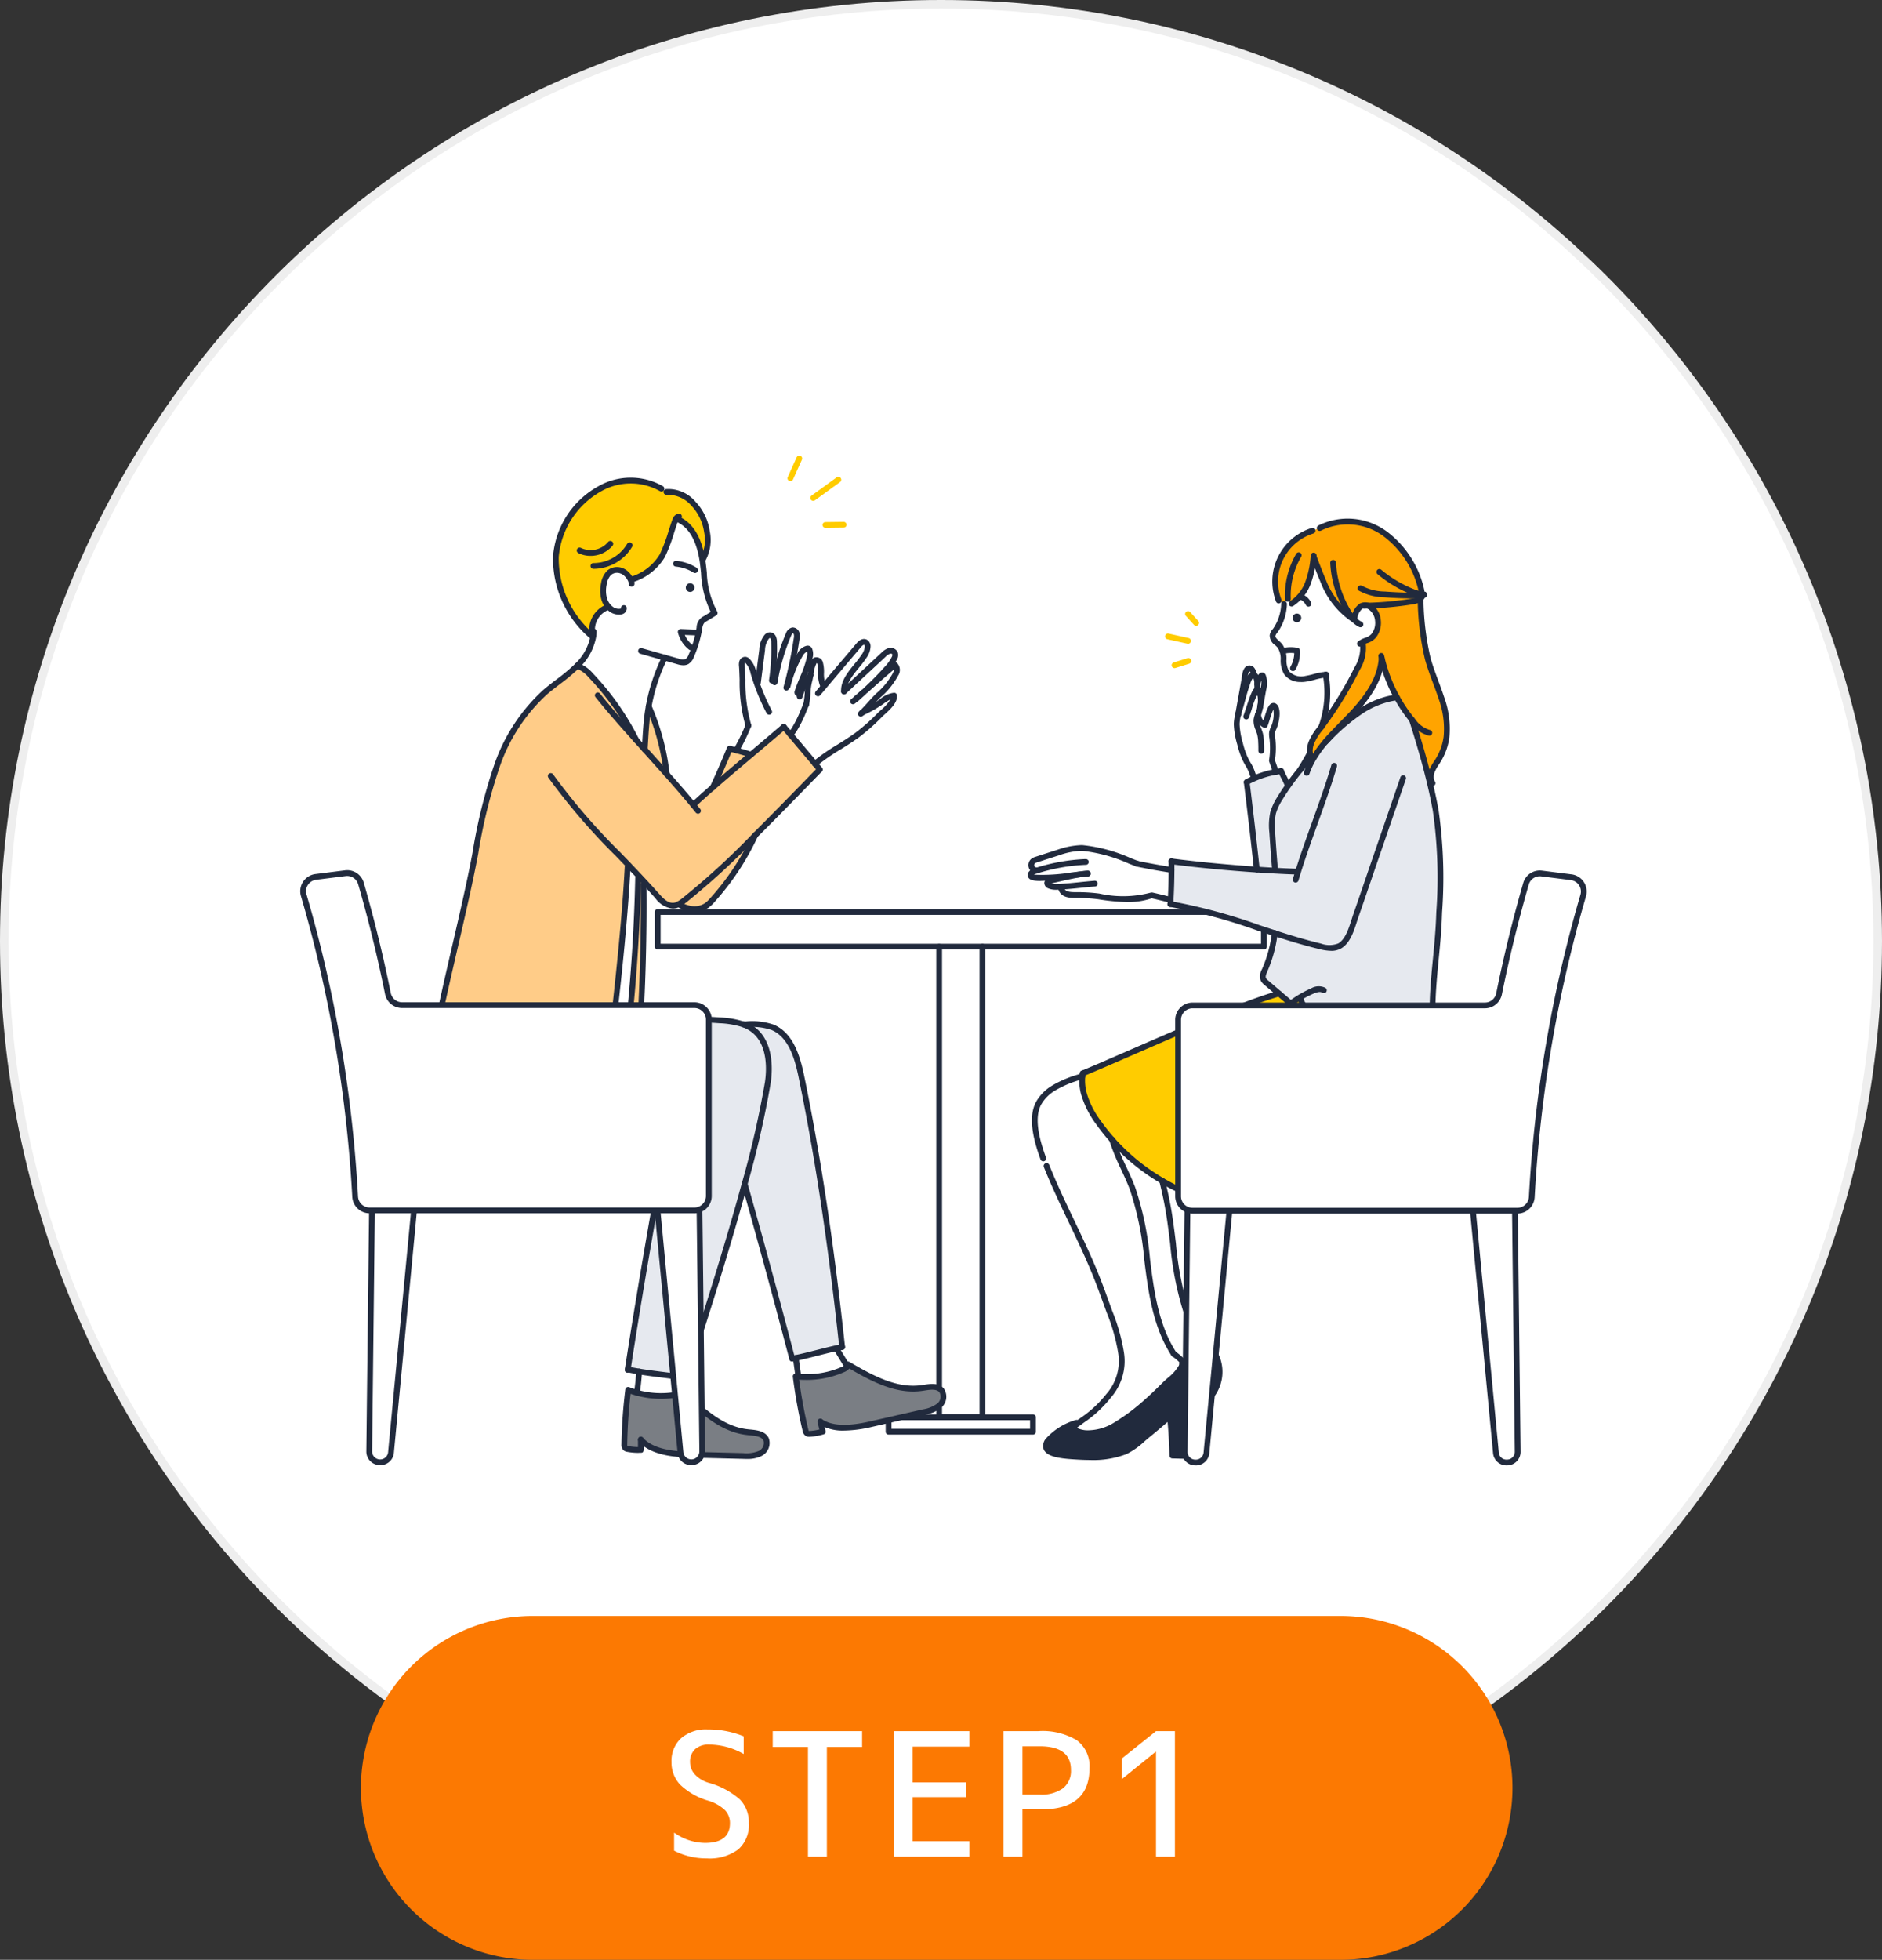 <svg xmlns="http://www.w3.org/2000/svg" xmlns:xlink="http://www.w3.org/1999/xlink" width="219" height="228" viewBox="0 0 219 228">
  <rect x="0" y="0" width="219" height="228" fill="#333333" stroke="none"/>
  <defs>
    <clipPath id="clip-path">
      <rect id="長方形_217" data-name="長方形 217" width="149.696" height="117.479" fill="none"/>
    </clipPath>
  </defs>
  <g id="グループ_428" data-name="グループ 428" transform="translate(-279 -8275)">
    <g id="パス_1871" data-name="パス 1871" transform="translate(279 8275)" fill="#fff">
      <path d="M 109.5 218.5 C 102.104 218.5 94.713 217.755 87.532 216.286 C 80.534 214.853 73.65 212.717 67.072 209.934 C 60.614 207.203 54.384 203.822 48.557 199.885 C 42.786 195.985 37.358 191.507 32.425 186.575 C 27.493 181.642 23.015 176.214 19.115 170.443 C 15.179 164.615 11.797 158.386 9.066 151.928 C 6.283 145.35 4.147 138.466 2.714 131.468 C 1.245 124.287 0.5 116.896 0.5 109.5 C 0.5 102.104 1.245 94.713 2.714 87.532 C 4.147 80.534 6.283 73.65 9.066 67.072 C 11.797 60.614 15.179 54.384 19.115 48.557 C 23.015 42.786 27.493 37.358 32.425 32.425 C 37.358 27.493 42.786 23.015 48.557 19.115 C 54.384 15.179 60.614 11.797 67.072 9.066 C 73.65 6.283 80.534 4.147 87.532 2.714 C 94.713 1.245 102.104 0.5 109.5 0.5 C 116.896 0.5 124.287 1.245 131.468 2.714 C 138.466 4.147 145.35 6.283 151.928 9.066 C 158.386 11.797 164.615 15.179 170.443 19.115 C 176.214 23.015 181.642 27.493 186.575 32.425 C 191.507 37.358 195.985 42.786 199.885 48.557 C 203.822 54.384 207.203 60.614 209.934 67.072 C 212.717 73.65 214.853 80.534 216.286 87.532 C 217.755 94.713 218.5 102.104 218.5 109.5 C 218.5 116.896 217.755 124.287 216.286 131.468 C 214.853 138.466 212.717 145.35 209.934 151.928 C 207.203 158.386 203.822 164.615 199.885 170.443 C 195.985 176.214 191.507 181.642 186.575 186.575 C 181.642 191.507 176.214 195.985 170.443 199.885 C 164.615 203.822 158.386 207.203 151.928 209.934 C 145.35 212.717 138.466 214.853 131.468 216.286 C 124.287 217.755 116.896 218.5 109.5 218.5 Z" stroke="none"/>
      <path d="M 109.5 1 C 102.138 1 94.78 1.742 87.632 3.204 C 80.667 4.63 73.815 6.757 67.267 9.526 C 60.838 12.245 54.638 15.611 48.837 19.529 C 43.092 23.411 37.689 27.869 32.779 32.779 C 27.869 37.689 23.411 43.092 19.529 48.837 C 15.611 54.638 12.245 60.838 9.526 67.267 C 6.757 73.815 4.63 80.667 3.204 87.632 C 1.742 94.78 1 102.138 1 109.5 C 1 116.862 1.742 124.22 3.204 131.368 C 4.63 138.333 6.757 145.185 9.526 151.733 C 12.245 158.162 15.611 164.362 19.529 170.163 C 23.411 175.908 27.869 181.311 32.779 186.221 C 37.689 191.131 43.092 195.589 48.837 199.471 C 54.638 203.389 60.838 206.755 67.267 209.474 C 73.815 212.243 80.667 214.37 87.632 215.796 C 94.78 217.258 102.138 218 109.5 218 C 116.862 218 124.22 217.258 131.368 215.796 C 138.333 214.37 145.185 212.243 151.733 209.474 C 158.162 206.755 164.362 203.389 170.163 199.471 C 175.908 195.589 181.311 191.131 186.221 186.221 C 191.131 181.311 195.589 175.908 199.471 170.163 C 203.389 164.362 206.755 158.162 209.474 151.733 C 212.243 145.185 214.37 138.333 215.796 131.368 C 217.258 124.22 218 116.862 218 109.5 C 218 102.138 217.258 94.78 215.796 87.632 C 214.37 80.667 212.243 73.815 209.474 67.267 C 206.755 60.838 203.389 54.638 199.471 48.837 C 195.589 43.092 191.131 37.689 186.221 32.779 C 181.311 27.869 175.908 23.411 170.163 19.529 C 164.362 15.611 158.162 12.245 151.733 9.526 C 145.185 6.757 138.333 4.63 131.368 3.204 C 124.22 1.742 116.862 1 109.5 1 M 109.5 0 C 169.975 0 219 49.025 219 109.5 C 219 169.975 169.975 219 109.5 219 C 49.025 219 0 169.975 0 109.5 C 0 49.025 49.025 0 109.5 0 Z" stroke="none" fill="#eee"/>
    </g>
    <path id="パス_1873" data-name="パス 1873" d="M20,0h94a20,20,0,0,1,0,40H20A20,20,0,0,1,20,0Z" transform="translate(321 8463)" fill="#fc7902"/>
    <path id="パス_1872" data-name="パス 1872" d="M5.54-13.04a2.347,2.347,0,0,0-1.66.54A1.949,1.949,0,0,0,3.3-11a2.112,2.112,0,0,0,.54,1.41,3.559,3.559,0,0,0,1.6.99A9.146,9.146,0,0,1,9.11-6.64,3.81,3.81,0,0,1,10.14-3.9,3.767,3.767,0,0,1,8.9-.84,5.573,5.573,0,0,1,5.24.2a8.148,8.148,0,0,1-3.8-.9V-2.8a6.26,6.26,0,0,0,3.6,1.2q2.9,0,2.9-2.3a2.137,2.137,0,0,0-.57-1.5A4.785,4.785,0,0,0,5.44-6.5,7.972,7.972,0,0,1,2.15-8.37,3.732,3.732,0,0,1,1.14-11a3.573,3.573,0,0,1,1.12-2.78A4.4,4.4,0,0,1,5.34-14.8a10.909,10.909,0,0,1,4.2.8v2.06A8.236,8.236,0,0,0,5.54-13.04Zm7.38-1.56h10.4v1.84h-4.1V0h-2.2V-12.76h-4.1ZM29.2-12.8v4.16h6.2v1.72H29.2V-1.8h6.6V0H27V-14.6h8.8v1.8ZM41.98-5.5V0h-2.2V-14.6h4a7.725,7.725,0,0,1,4.54,1.07,3.744,3.744,0,0,1,1.46,3.23q0,4.8-5.6,4.8Zm0-1.72h2a4.318,4.318,0,0,0,2.71-.73,2.567,2.567,0,0,0,.93-2.15q0-2.74-3.64-2.74h-2ZM57.52-14.6h2.2V0h-2.2V-12.2h-.04L53.52-9v-2.4Z" transform="translate(356 8491)" fill="#fff"/>
    <g id="グループ_253" data-name="グループ 253" transform="translate(313.938 8328)">
      <rect id="長方形_214" data-name="長方形 214" width="5.039" height="55.426" transform="translate(74.345 56.454)" fill="#fff"/>
      <rect id="長方形_215" data-name="長方形 215" width="70.542" height="4.031" transform="translate(41.593 53.095)" fill="#fff"/>
      <rect id="長方形_216" data-name="長方形 216" width="16.796" height="1.68" transform="translate(68.466 111.881)" fill="#fff"/>
      <g id="グループ_252" data-name="グループ 252">
        <g id="グループ_251" data-name="グループ 251" clip-path="url(#clip-path)">
          <path id="パス_177" data-name="パス 177" d="M193.7,161.764H123.156a.336.336,0,0,1-.336-.336V157.4a.336.336,0,0,1,.336-.336H193.7a.336.336,0,0,1,.336.336v4.031a.336.336,0,0,1-.336.336m-70.206-.672h69.87v-3.359h-69.87Z" transform="translate(-81.563 -104.302)" fill="#212a3d"/>
          <path id="パス_178" data-name="パス 178" d="M225.7,224.486H220.66a.336.336,0,0,1-.336-.336V169.4a.336.336,0,0,1,.672,0v54.418h4.367V169.4a.336.336,0,0,1,.672,0V224.15a.336.336,0,0,1-.336.336" transform="translate(-146.314 -112.27)" fill="#212a3d"/>
          <path id="パス_179" data-name="パス 179" d="M219.951,334.413h-16.8a.336.336,0,0,1-.336-.336V332.4a.336.336,0,0,1,.336-.336h16.8a.336.336,0,0,1,.336.336v1.68a.336.336,0,0,1-.336.336m-16.46-.672h16.124v-1.008H203.492Z" transform="translate(-134.689 -220.517)" fill="#212a3d"/>
          <path id="パス_180" data-name="パス 180" d="M310.145,311.542a4.526,4.526,0,0,1-.981,2.842c-.158,1.522-.615,4.3-.632,5.835h-1.3a22.358,22.358,0,0,0-.272-4.263l-.195-.064a5.55,5.55,0,0,0-.826-5.4l.5.01a5.455,5.455,0,0,0,2.089-1.629c.027-.034.054-.071.077-.1s.05-.067.077-.1l.437.05a4.511,4.511,0,0,1,1.031,2.822" transform="translate(-203.167 -204.983)" fill="#212a3d"/>
          <path id="パス_181" data-name="パス 181" d="M261.736,321.386c-.171.188-.218.4-.023.561a2.991,2.991,0,0,0,1.666.366,6.229,6.229,0,0,0,3.127-1,22.98,22.98,0,0,0,3.248-2.4c.816-.709,1.6-1.461,2.362-2.227a9.109,9.109,0,0,0,1.958-2.083.771.771,0,0,0,.077-.37l.158-.131a5.549,5.549,0,0,1,.826,5.4,6.485,6.485,0,0,1-.312.763q-.171,2.353-.336,4.71l-1.465-.044c-.03-1.488-.121-2.976-.269-4.454l-.074-.087c-.83.712-1.659,1.428-2.509,2.116a12.957,12.957,0,0,1-2.607,1.935,13.174,13.174,0,0,1-5.852.6c-1.008-.067-4.488-.171-3.064-1.965a7.125,7.125,0,0,1,3.117-1.935c.027-.007.054-.017.077-.02l.037.138c-.024.02-.047.037-.067.054s-.047.044-.067.067c0,0-.007,0-.01.007" transform="translate(-171.54 -208.589)" fill="#212a3d"/>
          <path id="パス_182" data-name="パス 182" d="M361.616,63.6a17.744,17.744,0,0,1-1.757-2.61,18.031,18.031,0,0,1-1.77-4.6h0c-.144,2.707-1.985,5-3.87,6.947-.887.914-1.814,1.824-2.64,2.795a.154.154,0,0,0-.024.024,13.772,13.772,0,0,0-1.488,2.083l-.091-.05a2.113,2.113,0,0,1-.114-.232,1.9,1.9,0,0,1-.118-.49,2.66,2.66,0,0,1,.181-1.229,7.547,7.547,0,0,1,1.072-1.706c.024-.03.047-.064.071-.094v0a44.359,44.359,0,0,0,4.186-6.809,4.525,4.525,0,0,0,.655-2.879l-.245-.071c.5-.346,1.065-.329,1.491-.836a2.408,2.408,0,0,0,.511-1.693l-.01-.1a2.089,2.089,0,0,0-1.166-1.727,39.521,39.521,0,0,0,5.113-.477,2.1,2.1,0,0,0,1.018-.366,31.715,31.715,0,0,0,.836,7.017c.42,1.522,1.061,2.97,1.552,4.471a10.632,10.632,0,0,1,.628,4.646,6.849,6.849,0,0,1-.927,2.63,8.7,8.7,0,0,0-.749,1.29,1.809,1.809,0,0,0-.1,1.1l-.222.054c-.578-2.385-1.276-4.733-2.022-7.078" transform="translate(-232.249 -32.852)" fill="#ffa400"/>
          <path id="パス_183" data-name="パス 183" d="M313.62,103.908c-.128-1.485-.235-2.963-.333-4.451a7.167,7.167,0,0,1,.1-2.274,6.485,6.485,0,0,1,.779-1.673c.326-.537.668-1.058,1.031-1.569.423-.6.87-1.182,1.337-1.753q.61-.751,1.256-1.471a2.117,2.117,0,0,0,.114.232l.091.05a13.769,13.769,0,0,1,1.488-2.083.155.155,0,0,1,.023-.024c.077-.084.161-.165.242-.249a22.807,22.807,0,0,1,3.96-3.369,10.247,10.247,0,0,1,3.608-1.458c.158-.027.316-.05.474-.067a17.741,17.741,0,0,0,1.757,2.61c.746,2.345,1.444,4.693,2.022,7.078.279,1.149.531,2.3.742,3.477.739,4.024.527,8.408.38,12.486-.131,3.537-.736,7.071-.753,10.6,0,.722-.084,1.579-.712,1.932a2.028,2.028,0,0,1-.826.191.887.887,0,0,1-.094.007,32.951,32.951,0,0,1-10.037-.746c-1.545-.359-3.3-1.061-3.685-2.6l-.272-.027c-.171.111-.343.222-.511.339a.607.607,0,0,1-.383.158.6.6,0,0,1-.312-.175l-1.035-.883q-.741-.63-1.481-1.266a1.206,1.206,0,0,1-.339-.386,1.3,1.3,0,0,1,.148-1.041,15.172,15.172,0,0,0,1.179-4.33,79.4,79.4,0,0,0-12.14-3.386c.01-.161.02-.319.03-.48q.1-1.748.1-3.5c0-.329,0-.662,0-.991,3.064.4,6.574.729,9.926.954q1.078.071,2.126.128" transform="translate(-200.179 -55.617)" fill="#e6e9ef"/>
          <path id="パス_184" data-name="パス 184" d="M346.941,34.242a9.352,9.352,0,0,1-3.487-4.229q-.645-1.527-1.216-3.084l-.034,0a11.111,11.111,0,0,1-.618,2.963,4.955,4.955,0,0,1-1.932,2.472l-.43-.554-.447.578L338.157,32a6.19,6.19,0,0,1,3.92-8.112l.84-.306a7.326,7.326,0,0,1,7.79.793,11.3,11.3,0,0,1,4.065,6.487l-.736.228a5.641,5.641,0,0,0,.944.212,1.349,1.349,0,0,1-.363.1l.047.289c0,.024,0,.044,0,.067a2.1,2.1,0,0,1-1.018.366,39.52,39.52,0,0,1-5.113.477,1.117,1.117,0,0,0-.779.057,1.91,1.91,0,0,0-.779,1.612.227.227,0,0,1-.037-.024" transform="translate(-224.299 -15.136)" fill="#ffa400"/>
          <path id="パス_185" data-name="パス 185" d="M290.556,203.626c-2.227,1.928-4.431,4.3-6.661,6.231l-.373-.141a23.186,23.186,0,0,1-3.342-1.612,23.847,23.847,0,0,1-5.838-4.787v0a22.37,22.37,0,0,1-1.542-1.935,10.671,10.671,0,0,1-1.753-3.47,5.785,5.785,0,0,1-.165-1.952c.01-.118.027-.235.044-.349,5.657-2.351,16.944-7.575,22.839-9.288l1.035.883a.6.6,0,0,0,.312.175.606.606,0,0,0,.383-.158c.168-.118.339-.228.511-.339l.272.027c.386,1.535,2.14,2.237,3.685,2.6A32.951,32.951,0,0,0,310,190.25v.01c.171,3,.262,6.278-1.528,8.694-1.9,2.57-4.431,2.254-7.182,2.741-3.581.632-7.168,1.209-10.733,1.932" transform="translate(-179.873 -123.732)" fill="#fc0"/>
          <path id="パス_186" data-name="パス 186" d="M361.739,70.06a18.031,18.031,0,0,0,1.77,4.6c-.158.017-.316.04-.474.067a10.246,10.246,0,0,0-3.608,1.458,22.806,22.806,0,0,0-3.961,3.369c-.081.084-.165.165-.242.249.826-.971,1.753-1.881,2.64-2.795,1.884-1.948,3.725-4.239,3.87-6.947Z" transform="translate(-235.9 -46.526)" fill="#fff"/>
          <path id="パス_187" data-name="パス 187" d="M347.076,45.127l.245.071a4.526,4.526,0,0,1-.655,2.879,44.352,44.352,0,0,1-4.186,6.809A11.956,11.956,0,0,0,343,48.8a23.687,23.687,0,0,0-2.331.474,2.244,2.244,0,0,1-2.22-.685c-.621-.9-.084-2.288-.779-3.134-.326-.4-.924-.7-.86-1.209a1.3,1.3,0,0,1,.339-.6,5.686,5.686,0,0,0,1-3.077l.447-.578.43.554a4.955,4.955,0,0,0,1.932-2.472,11.114,11.114,0,0,0,.618-2.963l.034,0q.574,1.557,1.216,3.084a9.352,9.352,0,0,0,3.487,4.229.224.224,0,0,0,.037.024,1.91,1.91,0,0,1,.779-1.612,1.117,1.117,0,0,1,.779-.057,2.089,2.089,0,0,1,1.166,1.727l.01.1a2.408,2.408,0,0,1-.511,1.693c-.427.507-.994.49-1.491.836" transform="translate(-223.665 -23.309)" fill="#fff"/>
          <path id="パス_188" data-name="パス 188" d="M332.576,110.772l.171.118c-.363.511-.705,1.031-1.031,1.569a6.485,6.485,0,0,0-.779,1.673,7.167,7.167,0,0,0-.1,2.274c.1,1.488.2,2.966.333,4.451q-1.048-.055-2.126-.128c-.343-3.2-.779-6.987-1.179-10.175a7.125,7.125,0,0,1,.662-.329v0l.2-.091a10.912,10.912,0,0,1,2.526-.766c.2-.037.406-.071.611-.094.286.7.423.806.709,1.5" transform="translate(-217.73 -72.564)" fill="#e6e9ef"/>
          <path id="パス_189" data-name="パス 189" d="M326.781,77.726a.121.121,0,0,1,.091,0c.3.131.383,1.112.255,1.958a.673.673,0,0,1-.013.081,3.222,3.222,0,0,1-.161.638c-.02.05-.04.1-.06.155v0a1.376,1.376,0,0,0,.776,1.287c.309-.756.625-2.439,1.082-2.21s.316,1.683-.037,2.5a2.378,2.378,0,0,0-.212.6,2.171,2.171,0,0,0,.034.608,9.92,9.92,0,0,1-.04,2.657l.45,1.3a10.912,10.912,0,0,0-2.526.766l-.047-.107-.178-.527a17.671,17.671,0,0,0-.873-1.774,13.063,13.063,0,0,1-.934-3.91,4.707,4.707,0,0,1,.181-1.162s0-.007,0-.01c.1-.363.222-.732.326-1.1.2-.742.39-1.491.645-2.224.1-.306.3-1.092.709-1.2a.29.29,0,0,1,.2.013c.239.1.309.554.329,1.025.007.218,0,.44,0,.632" transform="translate(-215.419 -50.5)" fill="#fff"/>
          <path id="パス_190" data-name="パス 190" d="M332.191,76.227a2.516,2.516,0,0,1,.027,1.535c-.064.326-.272,1.538-.356,1.979.128-.847.047-1.827-.255-1.958a.121.121,0,0,0-.091,0c0-.191.007-.413,0-.632a1.86,1.86,0,0,1,.467-.978.164.164,0,0,1,.091-.044c.057,0,.094.05.118.1" transform="translate(-220.154 -50.556)" fill="#fff"/>
          <path id="パス_191" data-name="パス 191" d="M326.817,74.492a.29.29,0,0,0-.2-.013c-.413.1-.6.89-.709,1.2-.255.732-.443,1.481-.645,2.224-.1.366-.222.736-.326,1.1.195-1.2.621-3.4.8-4.548a1.383,1.383,0,0,1,.195-.595.4.4,0,0,1,.3-.185.439.439,0,0,1,.339.191,2.458,2.458,0,0,1,.252.632" transform="translate(-215.785 -48.922)" fill="#fff"/>
          <path id="パス_192" data-name="パス 192" d="M292.19,261.123c-.024.034-.05.071-.077.1a5.456,5.456,0,0,1-2.089,1.629l-.5-.01c-.03-.037-.06-.071-.091-.108a5.242,5.242,0,0,0-1.021-.883c-1.811-2.791-2.469-6.164-2.912-9.463s-.719-6.665-1.895-9.778c-.726-1.928-1.787-3.725-2.382-5.694a23.85,23.85,0,0,0,5.838,4.787c.259,1.048.494,2.1.682,3.164.739,4.145.789,8.455,2.237,12.412A12.592,12.592,0,0,0,292.026,261Z" transform="translate(-186.758 -157.335)" fill="#fff"/>
          <path id="パス_193" data-name="パス 193" d="M271.658,248.188c.03.037.06.071.091.108l-.158.131a.771.771,0,0,1-.077.37,9.11,9.11,0,0,1-1.958,2.083c-.766.766-1.545,1.518-2.361,2.227a22.988,22.988,0,0,1-3.248,2.4,6.23,6.23,0,0,1-3.127,1,2.991,2.991,0,0,1-1.666-.366c-.195-.161-.148-.373.024-.561,0,0,.007-.007.01-.007.124-.084.249-.171.37-.259.158-.107.312-.218.467-.333a13.393,13.393,0,0,0,3.023-2.815,6.122,6.122,0,0,0,1.451-5,25.3,25.3,0,0,0-1.575-5.4c-.43-1.193-.86-2.382-1.33-3.554-1.737-4.333-4.041-8.455-5.764-12.778l-.386-.88c-.7-1.908-1.5-4.626-.548-6.416a4.9,4.9,0,0,1,1.717-1.753,12.491,12.491,0,0,1,3.379-1.381,5.787,5.787,0,0,0,.165,1.952,10.671,10.671,0,0,0,1.753,3.47,22.372,22.372,0,0,0,1.542,1.935v0c.595,1.968,1.656,3.766,2.382,5.694,1.176,3.114,1.451,6.48,1.895,9.779s1.1,6.671,2.912,9.463a5.241,5.241,0,0,1,1.021.883" transform="translate(-168.98 -142.785)" fill="#fff"/>
          <path id="パス_194" data-name="パス 194" d="M256.539,140.4c-.067.007-.138.01-.208.013a2.378,2.378,0,0,1-1.139-.121c-.128-.057-.262-.175-.249-.322s.2-.232.346-.265c.8-.175,2.472-.584,3.631-.752.269-.027.521-.054.752-.074a7.5,7.5,0,0,0-.752.074c-2.3.252-5.724.763-5.9.181-.091-.275.239-.477.5-.548l.114-.03-.017-.06a.584.584,0,0,1-.5-.4.633.633,0,0,1,.155-.642,1.131,1.131,0,0,1,.417-.208c.836-.269,1.669-.544,2.506-.8a9.009,9.009,0,0,1,2.791-.544c2.005.024,4.666,1.179,6.413,1.831q2,.413,4.011.719-.01,1.748-.1,3.5-1.078-.277-2.157-.524l-.155.017a12.751,12.751,0,0,1-6.033.1,20.857,20.857,0,0,0-2.2-.161c-.709-.034-1.958.171-2.217-.806Z" transform="translate(-168.02 -90.248)" fill="#fff"/>
          <path id="パス_195" data-name="パス 195" d="M337.5,33.835a.336.336,0,0,1-.314-.217,6.526,6.526,0,0,1,4.133-8.552.336.336,0,1,1,.2.64,5.854,5.854,0,0,0-3.707,7.673.336.336,0,0,1-.195.433.331.331,0,0,1-.119.022" transform="translate(-223.641 -16.635)" fill="#212a3d"/>
          <path id="パス_196" data-name="パス 196" d="M345.712,104.664a.336.336,0,0,1-.285-.514c.459-.736.817-1.353,1.127-1.941a.336.336,0,0,1,.594.313c-.318.6-.684,1.233-1.151,1.983a.336.336,0,0,1-.285.158" transform="translate(-229.359 -67.756)" fill="#212a3d"/>
          <path id="パス_197" data-name="パス 197" d="M353.042,81.626a.342.342,0,0,1-.106-.017.336.336,0,0,1-.213-.425,11.5,11.5,0,0,0,.507-5.918.33.33,0,0,1-.007-.066.339.339,0,0,1,.336-.339.333.333,0,0,1,.334.3,12.166,12.166,0,0,1-.532,6.239.336.336,0,0,1-.319.23" transform="translate(-234.226 -49.713)" fill="#212a3d"/>
          <path id="パス_198" data-name="パス 198" d="M336.3,117.02l-.336,0c-.115-1.318-.223-2.776-.332-4.429a7.537,7.537,0,0,1,.108-2.381,6.826,6.826,0,0,1,.817-1.762c.327-.539.678-1.074,1.045-1.59.407-.578.849-1.158,1.351-1.772.4-.486.822-.986,1.266-1.482a.336.336,0,0,1,.5.448c-.437.489-.856.98-1.246,1.459-.492.6-.925,1.169-1.323,1.735-.358.5-.7,1.024-1.019,1.549a6.1,6.1,0,0,0-.741,1.585,6.9,6.9,0,0,0-.087,2.166c.108,1.649.216,3.1.332,4.444Z" transform="translate(-222.859 -68.726)" fill="#212a3d"/>
          <path id="パス_199" data-name="パス 199" d="M354.562,88.565a.336.336,0,0,1-.247-.563c.049-.054.1-.108.155-.161l.092-.093a23.218,23.218,0,0,1,4.023-3.421,10.517,10.517,0,0,1,3.728-1.5c.167-.029.332-.053.5-.071a.336.336,0,0,1,.071.669c-.151.016-.3.038-.453.064a9.844,9.844,0,0,0-3.486,1.411,22.623,22.623,0,0,0-3.9,3.321l-.1.1c-.047.048-.093.094-.137.142a.333.333,0,0,1-.247.109" transform="translate(-235.236 -54.953)" fill="#212a3d"/>
          <path id="パス_200" data-name="パス 200" d="M365.172,55.992a.336.336,0,0,1-.211-.6c.039-.032.075-.06.116-.088a3.087,3.087,0,0,1,.694-.338,1.607,1.607,0,0,0,.733-.439,2.059,2.059,0,0,0,.433-1.45l-.009-.1a1.788,1.788,0,0,0-.933-1.439.779.779,0,0,0-.546.045,1.65,1.65,0,0,0-.576,1.28.336.336,0,1,1-.67.048,2.228,2.228,0,0,1,.982-1.945,1.445,1.445,0,0,1,1.009-.071,2.4,2.4,0,0,1,1.4,2.007l.011.11a2.757,2.757,0,0,1-.588,1.942,2.218,2.218,0,0,1-1.007.634,2.473,2.473,0,0,0-.549.261c-.027.019-.051.038-.078.06a.334.334,0,0,1-.21.074" transform="translate(-241.858 -33.764)" fill="#212a3d"/>
          <path id="パス_201" data-name="パス 201" d="M325.541,211.314a.336.336,0,0,1-.068-.665c.371-.077.738-.152,1.108-.225,2.606-.529,5.268-.987,7.842-1.43q1.449-.249,2.9-.5c.581-.1,1.151-.171,1.7-.235,2.064-.245,3.846-.456,5.268-2.375,1.67-2.251,1.645-5.293,1.464-8.474a.336.336,0,0,1,.671-.038c.189,3.309.209,6.481-1.594,8.913-1.6,2.152-3.6,2.39-5.73,2.642-.542.064-1.1.131-1.663.23q-1.45.256-2.9.5c-2.569.442-5.226.9-7.824,1.427-.369.074-.734.147-1.1.224a.344.344,0,0,1-.069.007" transform="translate(-215.964 -130.858)" fill="#212a3d"/>
          <path id="パス_202" data-name="パス 202" d="M309,243.743a.336.336,0,0,1-.22-.59c1.112-.961,2.24-2.056,3.33-3.114s2.214-2.15,3.331-3.117a.336.336,0,0,1,.439.508c-1.1.954-2.221,2.04-3.3,3.091-1.1,1.065-2.232,2.166-3.359,3.141a.335.335,0,0,1-.22.082" transform="translate(-204.98 -157.282)" fill="#212a3d"/>
          <path id="パス_203" data-name="パス 203" d="M273.678,221.347a.334.334,0,0,1-.251-.113,22.721,22.721,0,0,1-1.565-1.964,11.061,11.061,0,0,1-1.805-3.581,6.159,6.159,0,0,1-.174-2.066c.01-.122.028-.246.046-.367a.336.336,0,1,1,.664.1c-.016.107-.032.218-.041.329a5.486,5.486,0,0,0,.155,1.84,10.143,10.143,0,0,0,1.7,3.358,22.213,22.213,0,0,0,1.518,1.906.336.336,0,0,1-.251.559" transform="translate(-179.209 -141.429)" fill="#212a3d"/>
          <path id="パス_204" data-name="パス 204" d="M290.115,243.132a.335.335,0,0,1-.119-.022l-.372-.141a23.6,23.6,0,0,1-3.393-1.637,24.093,24.093,0,0,1-5.921-4.855.336.336,0,0,1,.5-.445,23.411,23.411,0,0,0,5.756,4.719,22.886,22.886,0,0,0,3.294,1.59l.371.14a.336.336,0,0,1-.119.65" transform="translate(-186.094 -156.671)" fill="#212a3d"/>
          <path id="パス_205" data-name="パス 205" d="M270.392,195.28a.336.336,0,0,1-.129-.646c1.5-.623,3.437-1.467,5.488-2.36,5.808-2.529,13.037-5.676,17.386-6.94a.336.336,0,0,1,.188.645c-4.309,1.252-11.516,4.39-17.305,6.911-2.054.894-3.993,1.739-5.5,2.365a.336.336,0,0,1-.129.026" transform="translate(-179.339 -123.068)" fill="#212a3d"/>
          <path id="パス_206" data-name="パス 206" d="M262.832,337.2c-.631,0-1.244-.03-1.808-.067l-.181-.011c-1.571-.1-3.076-.3-3.451-1.14a1.3,1.3,0,0,1,.328-1.358,7.452,7.452,0,0,1,3.293-2.05l.071-.019a.643.643,0,0,1,.078-.02.336.336,0,1,1,.127.66l-.063-.33.061.33a.214.214,0,0,1-.061.016l-.044.014a6.771,6.771,0,0,0-2.934,1.817c-.157.2-.327.475-.241.666.261.584,2.231.7,2.878.743l.185.011a12.945,12.945,0,0,0,5.7-.578,8.32,8.32,0,0,0,1.922-1.376c.209-.179.411-.354.607-.512.782-.634,1.563-1.3,2.317-1.951l.185-.159a.341.341,0,0,1,.47.022.33.33,0,0,1,0,.461c-.006.006-.022.022-.029.027l-.185.159c-.758.65-1.541,1.323-2.332,1.964-.191.154-.388.323-.591.5a8.911,8.911,0,0,1-2.094,1.484,10.789,10.789,0,0,1-4.2.7" transform="translate(-170.874 -220.345)" fill="#212a3d"/>
          <path id="パス_207" data-name="パス 207" d="M303.588,317.973a.336.336,0,0,1-.3-.483,6.2,6.2,0,0,0,.3-.723,5.212,5.212,0,0,0-.766-5.075l-.091-.108a4.931,4.931,0,0,0-.949-.819.336.336,0,1,1,.373-.559,5.607,5.607,0,0,1,1.086.941l.1.117a5.876,5.876,0,0,1,.885,5.72,6.855,6.855,0,0,1-.328.8.336.336,0,0,1-.3.189" transform="translate(-200.305 -205.965)" fill="#212a3d"/>
          <path id="パス_208" data-name="パス 208" d="M302.377,336.82h-.01l-1.465-.044a.336.336,0,0,1-.326-.329c-.03-1.461-.12-2.95-.267-4.428a.336.336,0,1,1,.668-.067c.138,1.388.227,2.786.263,4.161l.824.025q.155-2.193.313-4.389a.336.336,0,1,1,.67.049q-.159,2.194-.313,4.392l-.023.316a.335.335,0,0,1-.335.312" transform="translate(-199.429 -220.103)" fill="#212a3d"/>
          <path id="パス_209" data-name="パス 209" d="M267.887,334.913a.331.331,0,0,1-.258-.54.906.906,0,0,1,.067-.068l.038-.035.066-.052a1.787,1.787,0,0,1,.311-.186.336.336,0,0,1,.282.61,1.1,1.1,0,0,0-.181.106l-.026.022-.237-.241.209.265a.363.363,0,0,1-.271.122" transform="translate(-177.676 -221.803)" fill="#212a3d"/>
          <path id="パス_210" data-name="パス 210" d="M269.2,322.245h-.013a3.038,3.038,0,0,1-1.878-.442.645.645,0,0,1-.248-.46.793.793,0,0,1,.237-.587.336.336,0,0,1,.5.453.247.247,0,0,0-.062.1,2.883,2.883,0,0,0,1.457.269h.011a5.838,5.838,0,0,0,2.944-.953,22.585,22.585,0,0,0,3.2-2.367c.7-.611,1.426-1.293,2.344-2.211.177-.178.383-.36.6-.553a5.169,5.169,0,0,0,1.287-1.43.455.455,0,0,0,.049-.213.336.336,0,1,1,.67-.039,1.107,1.107,0,0,1-.107.529,5.6,5.6,0,0,1-1.455,1.656c-.21.185-.408.36-.57.523-.931.931-1.664,1.622-2.379,2.244a23.242,23.242,0,0,1-3.3,2.436,6.491,6.491,0,0,1-3.288,1.049" transform="translate(-177.35 -208.184)" fill="#212a3d"/>
          <path id="パス_211" data-name="パス 211" d="M287.752,261.524a.336.336,0,0,1-.282-.153c-1.855-2.859-2.521-6.3-2.964-9.6-.071-.525-.137-1.052-.2-1.579a35.525,35.525,0,0,0-1.672-8.125c-.3-.8-.669-1.595-1.025-2.363a25.807,25.807,0,0,1-1.364-3.352.325.325,0,0,1-.014-.1.336.336,0,0,1,.664-.075,25.558,25.558,0,0,0,1.325,3.243c.361.779.734,1.586,1.043,2.408a36.029,36.029,0,0,1,1.71,8.278c.066.525.132,1.051.2,1.574.433,3.219,1.079,6.577,2.862,9.325a.336.336,0,0,1-.281.519" transform="translate(-186.094 -156.668)" fill="#212a3d"/>
          <path id="パス_212" data-name="パス 212" d="M261.046,275.99a.336.336,0,0,1-.187-.615l.064-.043.111-.075.008-.005h0c.121-.082.243-.167.361-.253.162-.11.313-.219.464-.331a13.193,13.193,0,0,0,2.952-2.743,5.792,5.792,0,0,0,1.389-4.759,21.663,21.663,0,0,0-1.324-4.682l-.234-.642c-.4-1.1-.843-2.339-1.326-3.543-.859-2.142-1.876-4.272-2.859-6.332-1-2.095-2.034-4.261-2.906-6.447a.336.336,0,1,1,.624-.249c.863,2.165,1.893,4.321,2.888,6.406.988,2.069,2.009,4.209,2.876,6.371.487,1.215.937,2.464,1.334,3.565l.233.64a22.151,22.151,0,0,1,1.36,4.831,6.436,6.436,0,0,1-1.513,5.238,13.8,13.8,0,0,1-3.1,2.889c-.156.115-.314.228-.475.339-.117.084-.244.173-.371.259h0l-.015.01-.17.114a.335.335,0,0,1-.186.057" transform="translate(-171.025 -162.739)" fill="#212a3d"/>
          <path id="パス_213" data-name="パス 213" d="M254.782,224.232a.336.336,0,0,1-.315-.221c-.714-1.958-1.545-4.782-.529-6.689a5.2,5.2,0,0,1,1.831-1.878,12.822,12.822,0,0,1,3.47-1.422.336.336,0,1,1,.182.647,12.233,12.233,0,0,0-3.29,1.34,4.541,4.541,0,0,0-1.6,1.629c-.89,1.67-.1,4.305.567,6.143a.336.336,0,0,1-.315.451" transform="translate(-168.322 -142.121)" fill="#212a3d"/>
          <path id="パス_214" data-name="パス 214" d="M302.9,270.138a.337.337,0,0,1-.26-.122,12.774,12.774,0,0,1-2.1-3.817,37.308,37.308,0,0,1-1.674-8.35c-.166-1.357-.337-2.76-.579-4.118-.169-.955-.391-1.982-.677-3.142a.336.336,0,1,1,.652-.161c.29,1.175.515,2.217.687,3.186.246,1.376.418,2.788.584,4.154a36.8,36.8,0,0,0,1.638,8.2,12.1,12.1,0,0,0,1.986,3.62.336.336,0,0,1-.259.55" transform="translate(-197.635 -166.135)" fill="#212a3d"/>
          <path id="パス_215" data-name="パス 215" d="M306.752,309.969a.336.336,0,0,1-.136-.643,5.107,5.107,0,0,0,1.96-1.528c.024-.03.046-.06.065-.088l.149-.207a.336.336,0,0,1,.551.385l-.161.223c-.013.02-.044.063-.076.1a5.774,5.774,0,0,1-2.217,1.727.335.335,0,0,1-.135.029" transform="translate(-203.486 -204.112)" fill="#212a3d"/>
          <path id="パス_216" data-name="パス 216" d="M314.783,314.155a.336.336,0,0,1-.262-.546,4.152,4.152,0,0,0-.047-5.239.336.336,0,1,1,.517-.429,4.823,4.823,0,0,1,.054,6.087.335.335,0,0,1-.263.126" transform="translate(-208.786 -204.418)" fill="#212a3d"/>
          <path id="パス_217" data-name="パス 217" d="M309.888,331.188h-1.3a.336.336,0,0,1-.336-.347,22.035,22.035,0,0,0-.268-4.2.336.336,0,0,1,.663-.106,22.792,22.792,0,0,1,.285,3.98h.632c.045-1.042.234-2.471.4-3.746.088-.668.171-1.3.222-1.787a.336.336,0,0,1,.668.07c-.052.5-.136,1.134-.225,1.806a40.021,40.021,0,0,0-.405,4,.336.336,0,0,1-.336.332" transform="translate(-204.522 -215.616)" fill="#212a3d"/>
          <path id="パス_218" data-name="パス 218" d="M342.742,39.9a.336.336,0,0,1-.176-.622,4.631,4.631,0,0,0,1.794-2.307,10.829,10.829,0,0,0,.6-2.874c.007-.057.013-.1.016-.146a.336.336,0,1,1,.67.048c0,.058-.011.119-.019.176a11.412,11.412,0,0,1-.638,3.039,5.3,5.3,0,0,1-2.069,2.637.334.334,0,0,1-.175.05" transform="translate(-227.386 -22.339)" fill="#212a3d"/>
          <path id="パス_219" data-name="パス 219" d="M341.446,39.254a.336.336,0,0,1-.335-.321,9.681,9.681,0,0,1,1.309-5.267.336.336,0,0,1,.579.341,8.995,8.995,0,0,0-1.217,4.9.336.336,0,0,1-.321.35h-.015" transform="translate(-226.52 -22.247)" fill="#212a3d"/>
          <path id="パス_220" data-name="パス 220" d="M355.177,42.119a.345.345,0,0,1-.154-.036.523.523,0,0,1-.07-.042,9.629,9.629,0,0,1-3.613-4.381c-.419-.991-.818-2-1.221-3.1a.336.336,0,0,1,.63-.233c.4,1.084.8,2.088,1.21,3.07a9.113,9.113,0,0,0,3.346,4.069l.032.021a.33.33,0,0,1,.143.447.337.337,0,0,1-.3.183" transform="translate(-232.494 -22.652)" fill="#212a3d"/>
          <path id="パス_221" data-name="パス 221" d="M360.306,43.962a.336.336,0,0,1-.145-.033,2.9,2.9,0,0,1-.817-.6,5.525,5.525,0,0,1-.754-1.006,12.557,12.557,0,0,1-1.792-5.849.336.336,0,0,1,.671-.034,11.88,11.88,0,0,0,1.7,5.534,4.888,4.888,0,0,0,.662.886,2.223,2.223,0,0,0,.628.466.336.336,0,0,1-.146.639" transform="translate(-236.943 -23.986)" fill="#212a3d"/>
          <path id="パス_222" data-name="パス 222" d="M367.747,49.593a.346.346,0,0,1-.347-.329.326.326,0,0,1,.317-.343h.022c.155,0,.31-.007.468-.013a39.262,39.262,0,0,0,5.073-.473,1.828,1.828,0,0,0,.855-.292.511.511,0,0,0,.116-.126.336.336,0,1,1,.569.357,1.167,1.167,0,0,1-.258.288,2.382,2.382,0,0,1-1.176.437,39.956,39.956,0,0,1-5.156.481c-.158.006-.317.01-.477.013Z" transform="translate(-243.984 -31.783)" fill="#212a3d"/>
          <path id="パス_223" data-name="パス 223" d="M372.981,46.479c-1.2,0-2.414-.051-3.61-.142a6.388,6.388,0,0,1-2.958-.766.336.336,0,0,1,.358-.568,5.828,5.828,0,0,0,2.652.665c1.178.09,2.376.137,3.559.14a3.614,3.614,0,0,0,.511-.027,1.011,1.011,0,0,0,.276-.072l.05-.02a.345.345,0,0,1,.451.142.328.328,0,0,1-.122.443.9.9,0,0,1-.127.056,1.632,1.632,0,0,1-.435.116,4.24,4.24,0,0,1-.606.033" transform="translate(-243.225 -29.851)" fill="#212a3d"/>
          <path id="パス_224" data-name="パス 224" d="M364.306,30.526a.336.336,0,0,1-.326-.256,10.936,10.936,0,0,0-3.937-6.3,7.009,7.009,0,0,0-7.432-.768.336.336,0,0,1-.319-.591,7.676,7.676,0,0,1,8.148.817,11.6,11.6,0,0,1,4.193,6.678.336.336,0,0,1-.246.406.33.33,0,0,1-.08.01" transform="translate(-233.834 -14.466)" fill="#212a3d"/>
          <path id="パス_225" data-name="パス 225" d="M378.433,42.626a.331.331,0,0,1-.051,0l-.035,0a1.161,1.161,0,0,1-.121-.02,5.676,5.676,0,0,1-.969-.218,14.562,14.562,0,0,1-4.246-2.463.336.336,0,1,1,.4-.538,14.04,14.04,0,0,0,4.041,2.359,5.324,5.324,0,0,0,.891.2c.049.01.067.011.085.014l.052.007a.336.336,0,0,1-.051.668" transform="translate(-247.621 -26.105)" fill="#212a3d"/>
          <path id="パス_226" data-name="パス 226" d="M349.309,78.275a.336.336,0,0,1-.29-.165,2.46,2.46,0,0,1-.133-.268,2.277,2.277,0,0,1-.144-.592,2.975,2.975,0,0,1,.2-1.385,7.13,7.13,0,0,1,1.011-1.646l.155-.207.019-.03a44.046,44.046,0,0,0,4.154-6.758,4.272,4.272,0,0,0,.628-2.657.336.336,0,1,1,.656-.144,4.821,4.821,0,0,1-.682,3.1,44.724,44.724,0,0,1-4.2,6.836.324.324,0,0,1-.022.033l-.172.229a6.51,6.51,0,0,0-.923,1.488,2.332,2.332,0,0,0-.16,1.072,1.57,1.57,0,0,0,.1.406,1.828,1.828,0,0,0,.09.181.336.336,0,0,1-.289.507m1.091-4.088h0Z" transform="translate(-231.585 -42.607)" fill="#212a3d"/>
          <path id="パス_227" data-name="パス 227" d="M347.982,83.112a.336.336,0,0,1-.317-.445,9.134,9.134,0,0,1,.725-1.589,14.093,14.093,0,0,1,1.523-2.133c.008-.009.02-.022.033-.034.655-.769,1.378-1.506,2.076-2.217q.287-.292.571-.584c1.788-1.849,3.635-4.094,3.775-6.73a.336.336,0,1,1,.671.036c-.152,2.858-2.089,5.224-3.964,7.162-.19.2-.382.391-.573.587-.693.707-1.41,1.438-2.052,2.193a.373.373,0,0,1-.032.033l-.013.014a13.442,13.442,0,0,0-1.431,2.008,8.523,8.523,0,0,0-.673,1.475.336.336,0,0,1-.317.227" transform="translate(-230.866 -45.862)" fill="#212a3d"/>
          <path id="パス_228" data-name="パス 228" d="M339.454,59.777a2.287,2.287,0,0,1-1.948-.874,3.17,3.17,0,0,1-.419-1.708,2.393,2.393,0,0,0-.344-1.4,3.141,3.141,0,0,0-.3-.3,1.38,1.38,0,0,1-.631-1.164,1.434,1.434,0,0,1,.362-.712l.046-.057a5.38,5.38,0,0,0,.928-2.9.336.336,0,0,1,.669.062,6.062,6.062,0,0,1-1.068,3.252l-.049.062a.915.915,0,0,0-.222.375c-.022.176.142.339.415.586a3.586,3.586,0,0,1,.371.371,2.908,2.908,0,0,1,.5,1.8,2.641,2.641,0,0,0,.3,1.361,1.945,1.945,0,0,0,1.892.544,9.474,9.474,0,0,0,.936-.21,7.163,7.163,0,0,1,1.43-.267l.088,0a.336.336,0,1,1,0,.672l-.071,0a6.6,6.6,0,0,0-1.279.247,10.179,10.179,0,0,1-1,.223,3.845,3.845,0,0,1-.6.049" transform="translate(-223 -33.437)" fill="#212a3d"/>
          <path id="パス_229" data-name="パス 229" d="M379.4,78.027a.326.326,0,0,1-.059-.005,3.763,3.763,0,0,1-2.112-1.494c-.04-.047-.082-.1-.121-.152a18,18,0,0,1-1.778-2.644,18.326,18.326,0,0,1-1.8-4.684l-.05-.214a.336.336,0,1,1,.653-.155l.05.215a17.666,17.666,0,0,0,1.738,4.514,17.441,17.441,0,0,0,1.724,2.561c.04.054.071.091.1.128a3.2,3.2,0,0,0,1.715,1.264.336.336,0,0,1-.059.666" transform="translate(-248.013 -45.436)" fill="#212a3d"/>
          <path id="パス_230" data-name="パス 230" d="M253.117,138.164H253.1a.915.915,0,0,1-.806-.621.964.964,0,0,1,.242-1,1.418,1.418,0,0,1,.529-.278l.78-.252c.581-.188,1.162-.377,1.743-.557a9.29,9.29,0,0,1,2.9-.559,18.374,18.374,0,0,1,5.705,1.538c.29.112.565.218.82.313a.336.336,0,0,1-.235.63c-.258-.1-.535-.2-.827-.316a17.932,17.932,0,0,0-5.472-1.494,8.489,8.489,0,0,0-2.687.529c-.58.18-1.158.367-1.736.554l-.767.248a.89.89,0,0,0-.292.136.3.3,0,0,0-.063.287.248.248,0,0,0,.2.167.336.336,0,0,1-.015.672" transform="translate(-167.512 -89.584)" fill="#212a3d"/>
          <path id="パス_231" data-name="パス 231" d="M253.45,142.291c-.917,0-1.308-.155-1.412-.508a.61.61,0,0,1,.048-.486,1.145,1.145,0,0,1,.688-.481l.113-.03a22.249,22.249,0,0,1,5.806-1.037h.077a.336.336,0,0,1,0,.672.453.453,0,0,0-.074,0,21.743,21.743,0,0,0-5.629,1.013l-.114.03a.7.7,0,0,0-.218.1,20.82,20.82,0,0,0,4.37-.263c.388-.046.766-.09,1.118-.129l.214-.022c.192-.019.375-.038.546-.053a.336.336,0,0,1,.058.669c-.169.015-.348.033-.536.052l-.212.021c-.347.038-.723.082-1.109.127a36.6,36.6,0,0,1-3.73.322" transform="translate(-167.355 -92.806)" fill="#212a3d"/>
          <path id="パス_232" data-name="パス 232" d="M259.107,145.981a2.161,2.161,0,0,1-.9-.166.681.681,0,0,1-.444-.659c.017-.165.118-.451.606-.562.186-.041.414-.093.672-.151.877-.2,2.079-.475,2.986-.606a7.794,7.794,0,0,1,.79-.077.336.336,0,0,1,.022.671c-.181.006-.423.03-.717.071-.878.127-2.065.4-2.931.6-.234.053-.444.1-.619.14a2.368,2.368,0,0,0,.893.058c.075,0,.137-.007.2-.012.91-.056,1.528-.12,2.182-.188.5-.052,1.036-.107,1.748-.165a.336.336,0,1,1,.054.669c-.706.057-1.235.112-1.733.164-.661.069-1.285.133-2.2.189-.057.006-.13.01-.2.013-.123.007-.261.016-.407.016" transform="translate(-171.177 -95.468)" fill="#212a3d"/>
          <path id="パス_233" data-name="パス 233" d="M270.616,150.764a23.779,23.779,0,0,1-3.367-.318,18.8,18.8,0,0,0-2-.152l-.16-.007c-.115-.005-.241,0-.375,0-.743.005-1.87.014-2.153-1.052a.336.336,0,1,1,.649-.172c.138.523.711.559,1.5.553.147,0,.287,0,.41,0l.157.006a19.625,19.625,0,0,1,2.073.158,12.574,12.574,0,0,0,5.872-.086.336.336,0,0,1,.222.634,8.473,8.473,0,0,1-2.824.434" transform="translate(-174.353 -98.822)" fill="#212a3d"/>
          <path id="パス_234" data-name="パス 234" d="M296.6,152.535a.33.33,0,0,1-.084-.011c-.705-.181-1.428-.357-2.148-.522a.336.336,0,0,1,.15-.655c.726.166,1.455.343,2.165.526a.336.336,0,0,1-.083.661" transform="translate(-195.311 -100.502)" fill="#212a3d"/>
          <path id="パス_235" data-name="パス 235" d="M293.244,141.74a.313.313,0,0,1-.05,0c-1.3-.2-2.658-.439-4.029-.722a.336.336,0,1,1,.136-.658c1.359.281,2.7.522,3.993.716a.336.336,0,0,1-.049.668" transform="translate(-191.851 -93.204)" fill="#212a3d"/>
          <path id="パス_236" data-name="パス 236" d="M344.173,120.384a.342.342,0,0,1-.095-.014.336.336,0,0,1-.227-.417c.653-2.217,1.461-4.466,2.242-6.641s1.582-4.4,2.229-6.6a.336.336,0,1,1,.644.19c-.652,2.216-1.46,4.464-2.241,6.638s-1.583,4.406-2.23,6.6a.336.336,0,0,1-.322.241" transform="translate(-228.337 -70.705)" fill="#212a3d"/>
          <path id="パス_237" data-name="パス 237" d="M300.772,145.18h-.021a.336.336,0,0,1-.314-.356l.03-.48c.062-1.125.1-2.3.1-3.478,0-.326,0-.657,0-.985a.336.336,0,0,1,.332-.34.331.331,0,0,1,.34.332c0,.331,0,.664,0,.995-.007,1.194-.043,2.376-.105,3.515l-.03.483a.336.336,0,0,1-.335.315" transform="translate(-199.515 -92.666)" fill="#212a3d"/>
          <path id="パス_238" data-name="パス 238" d="M315.858,141.411h-.012c-.984-.035-1.851-.074-2.651-.118-.7-.037-1.409-.081-2.129-.128-3.427-.23-6.96-.57-9.948-.956a.336.336,0,1,1,.086-.666c2.974.385,6.492.723,9.906.952.717.047,1.424.09,2.121.127.8.044,1.658.083,2.638.118a.336.336,0,0,1-.011.672" transform="translate(-199.773 -92.666)" fill="#212a3d"/>
          <path id="パス_239" data-name="パス 239" d="M319.476,131.125a5.814,5.814,0,0,1-1.331-.192c-1.932-.464-3.782-1.04-5.336-1.542-.642-.207-1.282-.419-1.923-.63a64.294,64.294,0,0,0-10.165-2.744.336.336,0,1,1,.1-.664,64.838,64.838,0,0,1,10.273,2.77c.639.211,1.279.422,1.919.629,1.542.5,3.376,1.07,5.286,1.528a2.858,2.858,0,0,0,1.994-.013c.819-.461,1.218-1.71,1.538-2.714.07-.218.137-.427.2-.618.447-1.273.883-2.551,1.319-3.83l.538-1.576q1.8-5.218,3.591-10.436l.06-.176a.336.336,0,0,1,.635.219l-.061.176q-1.794,5.218-3.591,10.435l-.537,1.574c-.437,1.281-.873,2.561-1.321,3.836-.065.185-.13.388-.2.6-.356,1.116-.8,2.5-1.849,3.1a2.309,2.309,0,0,1-1.149.273" transform="translate(-199.515 -73.507)" fill="#212a3d"/>
          <path id="パス_240" data-name="パス 240" d="M336.028,173.165l-.048,0a.894.894,0,0,1-.511-.259l-1.029-.879q-.741-.629-1.482-1.267a1.487,1.487,0,0,1-.425-.5,1.593,1.593,0,0,1,.144-1.319,14.8,14.8,0,0,0,1.153-4.234.336.336,0,1,1,.667.078,15.47,15.47,0,0,1-1.2,4.426c-.13.3-.239.577-.151.763a.945.945,0,0,0,.252.273q.743.637,1.482,1.267l1.035.884c.089.079.121.094.132.1a1.156,1.156,0,0,0,.146-.095c.178-.124.352-.237.527-.351a12.932,12.932,0,0,1,1.674-.882,1.747,1.747,0,0,1,1.675-.059.336.336,0,0,1-.373.559c-.207-.138-.544-.1-1.032.115a12.284,12.284,0,0,0-1.583.834c-.164.106-.332.215-.5.33a.94.94,0,0,1-.552.219" transform="translate(-220.766 -109.182)" fill="#212a3d"/>
          <path id="パス_241" data-name="パス 241" d="M356.967,127.073a33.28,33.28,0,0,1-7.495-.859c-2.269-.528-3.593-1.485-3.935-2.842a.336.336,0,1,1,.651-.164c.275,1.094,1.431,1.885,3.435,2.351a32.5,32.5,0,0,0,9.934.738c.045,0,.066,0,.084-.005a1.792,1.792,0,0,0,.7-.151c.472-.265.536-1.016.539-1.64.009-1.971.2-3.969.39-5.9.15-1.547.3-3.147.363-4.716l.024-.657a54.894,54.894,0,0,0-.4-11.755c-.2-1.092-.438-2.223-.738-3.458-.506-2.085-1.127-4.261-2.016-7.055a.336.336,0,0,1,.64-.2c.894,2.81,1.52,5,2.029,7.1.3,1.249.547,2.392.747,3.5a55.419,55.419,0,0,1,.409,11.9l-.024.657c-.059,1.59-.215,3.2-.365,4.756-.186,1.916-.378,3.9-.387,5.838a2.39,2.39,0,0,1-.884,2.223,2.308,2.308,0,0,1-.963.233,1.145,1.145,0,0,1-.121.008q-1.306.1-2.618.1" transform="translate(-229.458 -60.114)" fill="#212a3d"/>
          <path id="パス_242" data-name="パス 242" d="M388.824,70.5a.335.335,0,0,1-.278-.148,1.489,1.489,0,0,1-.2-.441,2.134,2.134,0,0,1,.108-1.306,5.485,5.485,0,0,1,.55-.99c.076-.117.152-.233.224-.353a6.54,6.54,0,0,0,.881-2.5,10.167,10.167,0,0,0-.614-4.5c-.2-.6-.425-1.214-.645-1.8-.324-.868-.659-1.767-.912-2.683a32,32,0,0,1-.848-7.092c0-.042,0-.061,0-.082a.336.336,0,0,1,.672,0c0,.008,0,.064,0,.069a31.445,31.445,0,0,0,.824,6.928c.245.887.575,1.772.893,2.627.222.6.452,1.211.653,1.829a10.79,10.79,0,0,1,.642,4.794,7.213,7.213,0,0,1-.972,2.761c-.076.125-.156.248-.236.371a4.868,4.868,0,0,0-.487.867,1.46,1.46,0,0,0-.086.886.817.817,0,0,0,.108.241.336.336,0,0,1-.278.524m-1.065-21.9h0Z" transform="translate(-257.058 -32.056)" fill="#212a3d"/>
          <path id="パス_243" data-name="パス 243" d="M327.032,83.867a.329.329,0,0,1-.117-.021.336.336,0,0,1-.2-.431c.1-.257.2-.581.312-.923.507-1.554.77-2.251,1.163-2.407a.336.336,0,0,1,.27.614,9.374,9.374,0,0,0-.794,2c-.115.351-.223.685-.32.948a.336.336,0,0,1-.315.22m1.407-3.158h0" transform="translate(-216.953 -53.167)" fill="#212a3d"/>
          <path id="パス_244" data-name="パス 244" d="M331.2,82.663a.318.318,0,0,1-.05,0,.336.336,0,0,1-.282-.382A3.428,3.428,0,0,0,330.8,80.7a.336.336,0,0,1-.057-.651.458.458,0,0,1,.333.012c.742.322.463,2.234.451,2.315a.336.336,0,0,1-.332.286" transform="translate(-219.491 -53.143)" fill="#212a3d"/>
          <path id="パス_245" data-name="パス 245" d="M331.182,87.585a.336.336,0,0,1-.312-.46l.06-.155a2.867,2.867,0,0,0,.142-.567.336.336,0,0,1,.664.1,3.551,3.551,0,0,1-.179.706l-.062.159a.336.336,0,0,1-.312.212" transform="translate(-219.71 -57.191)" fill="#212a3d"/>
          <path id="パス_246" data-name="パス 246" d="M331.112,93.451h0a.336.336,0,0,1-.332-.34c0-.347,0-.645-.02-.966a4.356,4.356,0,0,0-.11-.906,4.772,4.772,0,0,0-.171-.5,2.7,2.7,0,0,1-.258-1.233,2.915,2.915,0,0,1,.231-.807.336.336,0,0,1,.624.25,2.357,2.357,0,0,0-.186.619,2.172,2.172,0,0,0,.217.93,5.418,5.418,0,0,1,.194.569,5,5,0,0,1,.131,1.041c.018.336.025.647.02,1.009a.336.336,0,0,1-.336.332" transform="translate(-219.287 -58.765)" fill="#212a3d"/>
          <path id="パス_247" data-name="パス 247" d="M333.214,94.033a.336.336,0,0,1-.317-.226l-.45-1.3a.338.338,0,0,1-.017-.144l.01-.1a9.214,9.214,0,0,0,.032-2.475,2.467,2.467,0,0,1-.034-.7,2.361,2.361,0,0,1,.21-.631l.028-.062a3.64,3.64,0,0,0,.25-1.95,7.663,7.663,0,0,0-.406,1.119c-.093.3-.18.584-.271.807a.336.336,0,0,1-.414.192,1.694,1.694,0,0,1-1-1.662.336.336,0,0,1,.667.053.349.349,0,0,1-.006.068,1.032,1.032,0,0,0,.277.691c.036-.11.071-.227.108-.346.282-.918.48-1.487.855-1.648a.515.515,0,0,1,.438.014c.751.376.478,2.107.121,2.93l-.029.066a1.833,1.833,0,0,0-.158.45,1.915,1.915,0,0,0,.034.51,9.86,9.86,0,0,1-.028,2.639l0,.028.426,1.23a.336.336,0,0,1-.208.427.332.332,0,0,1-.11.019" transform="translate(-219.689 -56.898)" fill="#212a3d"/>
          <path id="パス_248" data-name="パス 248" d="M325.708,96.607a.336.336,0,0,1-.318-.229l-.178-.527a4.517,4.517,0,0,0-.462-.973,7.054,7.054,0,0,1-.4-.78,10.052,10.052,0,0,1-.539-1.593l-.028-.111a9.385,9.385,0,0,1-.392-2.335,5.1,5.1,0,0,1,.193-1.248.336.336,0,0,1,.65.171,4.477,4.477,0,0,0-.17,1.08,8.868,8.868,0,0,0,.371,2.165l.028.11a9.356,9.356,0,0,0,.509,1.5,6.445,6.445,0,0,0,.366.7,5.032,5.032,0,0,1,.521,1.109l.172.51a.335.335,0,0,1-.211.426.332.332,0,0,1-.107.018" transform="translate(-214.756 -58.812)" fill="#212a3d"/>
          <path id="パス_249" data-name="パス 249" d="M324.272,80.247a.336.336,0,0,1-.323-.429c.05-.176.1-.353.158-.53s.115-.379.168-.568l.106-.393c.163-.608.331-1.236.545-1.85l.041-.129c.135-.428.36-1.145.9-1.282a.617.617,0,0,1,.426.035c.417.176.5.764.523,1.314.007.228,0,.456,0,.652v.159c0,.085,0,.159,0,.221a.335.335,0,0,1-.325.347.344.344,0,0,1-.346-.325c0-.069,0-.153,0-.248v-.156c0-.2.007-.412,0-.625a1.615,1.615,0,0,0-.126-.717c-.121.055-.257.332-.413.826-.017.056-.033.105-.047.147-.206.592-.372,1.208-.531,1.8l-.108.4c-.055.2-.114.389-.172.582-.053.174-.105.348-.155.521a.336.336,0,0,1-.323.244" transform="translate(-215.121 -49.836)" fill="#212a3d"/>
          <path id="パス_250" data-name="パス 250" d="M324.223,78.759l-.034,0a.325.325,0,0,1-.3-.357l.008-.061c0-.015.005-.035.01-.056v0c.092-.567.235-1.356.38-2.152.16-.881.326-1.792.419-2.395A1.685,1.685,0,0,1,324.96,73a.724.724,0,0,1,.56-.325.737.737,0,0,1,.606.312,1.94,1.94,0,0,1,.281.641l.029.091a.337.337,0,0,1-.071.349.333.333,0,0,1-.473.012.36.36,0,0,1-.091-.14l-.036-.114a2.1,2.1,0,0,0-.157-.41.312.312,0,0,0-.072-.068c0,.006-.015.021-.031.043a1.128,1.128,0,0,0-.136.453c-.095.609-.261,1.524-.422,2.409-.144.791-.286,1.575-.378,2.139h0l0,.022c0,.012,0,.025-.006.037a.351.351,0,0,1-.338.313" transform="translate(-215.088 -48.259)" fill="#212a3d"/>
          <path id="パス_251" data-name="パス 251" d="M331.186,79.492a.33.33,0,0,1-.08-.01.336.336,0,0,1-.246-.406.351.351,0,0,0,.006-.038c.046-.244.118-.651.187-1.046s.14-.8.173-.96a3.675,3.675,0,0,0,.1-.936,1.326,1.326,0,0,0-.133.41.336.336,0,0,1-.671-.042,2.164,2.164,0,0,1,.583-1.211.5.5,0,0,1,.31-.125.447.447,0,0,1,.418.283,2.813,2.813,0,0,1,.057,1.748c-.033.166-.1.552-.171.951s-.143.809-.185,1.029a.746.746,0,0,1-.017.1.336.336,0,0,1-.326.256" transform="translate(-219.491 -49.891)" fill="#212a3d"/>
          <path id="パス_252" data-name="パス 252" d="M327.2,110.224a.336.336,0,0,1-.165-.629c.217-.122.436-.231.652-.327a.273.273,0,0,1,.037-.019l.2-.091a11.235,11.235,0,0,1,2.606-.79c.206-.038.419-.073.631-.1a.336.336,0,0,1,.076.668c-.2.023-.394.055-.589.091a10.556,10.556,0,0,0-2.451.743l-.16.072a.346.346,0,0,1-.044.023,6.835,6.835,0,0,0-.63.314.334.334,0,0,1-.164.043" transform="translate(-217.066 -71.9)" fill="#212a3d"/>
          <path id="パス_253" data-name="パス 253" d="M328.381,122.937a.335.335,0,0,1-.334-.3c-.357-3.328-.8-7.129-1.179-10.169a.336.336,0,0,1,.666-.084c.382,3.044.823,6.85,1.18,10.181a.336.336,0,0,1-.3.37l-.036,0" transform="translate(-217.066 -74.437)" fill="#212a3d"/>
          <path id="パス_254" data-name="パス 254" d="M339.821,110.444a.336.336,0,0,1-.311-.209,7.487,7.487,0,0,0-.341-.722,8.127,8.127,0,0,1-.368-.779.336.336,0,1,1,.621-.255,7.519,7.519,0,0,0,.341.722,8.219,8.219,0,0,1,.368.779.336.336,0,0,1-.183.438.329.329,0,0,1-.128.026" transform="translate(-224.976 -71.901)" fill="#212a3d"/>
          <path id="パス_255" data-name="パス 255" d="M302.265,62.825a.346.346,0,0,1-.074-.008l-2.338-.522a.336.336,0,0,1,.146-.656l2.338.522a.336.336,0,0,1-.073.664" transform="translate(-198.954 -40.928)" fill="#fc0"/>
          <path id="パス_256" data-name="パス 256" d="M302.2,71.3a.336.336,0,0,1-.1-.657l1.606-.5a.336.336,0,0,1,.2.642l-1.606.5a.344.344,0,0,1-.1.015" transform="translate(-200.462 -46.571)" fill="#fc0"/>
          <path id="パス_257" data-name="パス 257" d="M307.815,55.576a.335.335,0,0,1-.249-.111l-.946-1.043a.336.336,0,1,1,.5-.451l.946,1.044a.336.336,0,0,1-.249.561" transform="translate(-203.563 -35.768)" fill="#fc0"/>
          <path id="パス_258" data-name="パス 258" d="M177.049,10.171a.336.336,0,0,1-.2-.608l2.916-2.115a.336.336,0,1,1,.394.544l-2.916,2.115a.336.336,0,0,1-.2.064" transform="translate(-117.352 -4.904)" fill="#fc0"/>
          <path id="パス_259" data-name="パス 259" d="M169.126,2.979a.34.34,0,0,1-.138-.03.336.336,0,0,1-.169-.444L169.858.2a.336.336,0,0,1,.613.275l-1.038,2.307a.337.337,0,0,1-.307.2" transform="translate(-112.091 0)" fill="#fc0"/>
          <path id="パス_260" data-name="パス 260" d="M181.265,23.646a.336.336,0,0,1,0-.672l2.119-.027a.342.342,0,0,1,.34.332.336.336,0,0,1-.332.34l-2.119.027Z" transform="translate(-120.152 -15.239)" fill="#fc0"/>
          <path id="パス_261" data-name="パス 261" d="M92.64,26.7c-2.506-2.351-4.343-5.653-4.122-9.174.363-5.784,6.6-11.068,12.284-7.921l.585.376a3.89,3.89,0,0,1,3.168,1.4,5.95,5.95,0,0,1,1.545,3.232,4.679,4.679,0,0,1-.457,3.188l-.087.013c-.309-1.844-1.035-3.749-2.681-4.568l-.45-.02a1.48,1.48,0,0,0-.077.188,32.137,32.137,0,0,1-1.458,4,6.3,6.3,0,0,1-3.507,2.744l-.165.04a2.332,2.332,0,0,0-.464-.648,1.656,1.656,0,0,0-1-.487,1.426,1.426,0,0,0-1.065.349,2.356,2.356,0,0,0-.591,1.3,3.635,3.635,0,0,0,.034,1.7,2.364,2.364,0,0,0,.5.924l-.2.1a2.812,2.812,0,0,0-1.7,2.647l.191.138a3.643,3.643,0,0,1-.034.507Z" transform="translate(-58.771 -5.757)" fill="#fc0"/>
          <path id="パス_262" data-name="パス 262" d="M128.774,329.338a1.352,1.352,0,0,1-.726,1.646,3.947,3.947,0,0,1-1.942.282q-3.134-.081-6.265-.158c-1.911-.047-4.374-.309-5.647-1.733-.023,0,0,1.186-.023,1.186a6.946,6.946,0,0,1-1.515-.107.511.511,0,0,1-.262-.1.578.578,0,0,1-.131-.457,59.492,59.492,0,0,1,.447-6.325,7.822,7.822,0,0,0,1.014.333,10.543,10.543,0,0,0,4.649.218,1.314,1.314,0,0,0,.6-.319l.037-.037c2.18,2.163,4.615,4.434,7.666,4.733.789.077,1.764.124,2.1.84" transform="translate(-74.553 -214.878)" fill="#7a7e84"/>
          <path id="パス_263" data-name="パス 263" d="M111.69,143.313l-.168.158q-.176,8.133-1,16.235v0c-.595,0-1.189.017-1.784.03l0-.1c.608-5.385,1.287-11.952,1.572-17.444l.168-.161q.595.625,1.216,1.283" transform="translate(-72.208 -94.32)" fill="#fff"/>
          <path id="パス_264" data-name="パス 264" d="M147.371,102.235c-1.468,1.24-3.03,2.563-4.437,3.792q1.028-2.222,1.955-4.488l.131.024c.208.05.423.1.632.158l.067.017q.836.217,1.653.5" transform="translate(-94.92 -67.431)" fill="#fc8"/>
          <path id="パス_265" data-name="パス 265" d="M131.558,139.129a91.972,91.972,0,0,0,8.418-7.709,30.374,30.374,0,0,1-5,7.568,4.1,4.1,0,0,1-.668.632,2.565,2.565,0,0,1-1.827.383,3.879,3.879,0,0,1-1.441-.544,3.718,3.718,0,0,0,.514-.329" transform="translate(-87.024 -87.274)" fill="#fc8"/>
          <path id="パス_266" data-name="パス 266" d="M115.693,146.69q.081,7.714-.336,15.429v.118c-.433,0-.87,0-1.3.01v0q.826-8.092,1-16.235l.168-.158c.208.225.423.453.638.685Z" transform="translate(-75.741 -96.857)" fill="#fc8"/>
          <path id="パス_267" data-name="パス 267" d="M119.791,86.86a27.56,27.56,0,0,1,2.1,7.891c-.84-.947-1.71-1.911-2.57-2.872.02-.322.037-.645.057-.967.06-1.008.121-2.015.249-3.017.044-.346.1-.692.161-1.035" transform="translate(-79.241 -57.682)" fill="#fc8"/>
          <path id="パス_268" data-name="パス 268" d="M90.844,84.191l.561.662c-1.552,1.579-4.478,4.619-7.5,7.632a91.965,91.965,0,0,1-8.418,7.709,3.714,3.714,0,0,1-.514.329,1.5,1.5,0,0,1-.511.171,2.389,2.389,0,0,1-1.935-1.072c-.5-.561-.981-1.092-1.455-1.606-.215-.232-.43-.46-.638-.685q-.62-.66-1.216-1.283l-.168.161c-.286,5.492-.964,12.059-1.572,17.444l0,.1q-2.368.06-4.736.208a52.879,52.879,0,0,1-15.472,2.288c-.218,0-.443,0-.665,0,1.25-6.648,3.473-15,4.723-21.65a62.053,62.053,0,0,1,2.489-10.094,20.843,20.843,0,0,1,5.617-8.633c1.186-1.028,2.523-1.874,3.638-2.973.04-.037.077-.077.114-.118a3.916,3.916,0,0,1,1.586,1.139,31.161,31.161,0,0,1,5.264,7.494q.494.554,1,1.112c.86.961,1.73,1.925,2.57,2.872,1.1,1.24,2.15,2.449,3.08,3.577.668-.628,1.448-1.324,2.281-2.049,1.407-1.229,2.969-2.553,4.437-3.792,1.448-1.219,2.8-2.358,3.823-3.245l.776.917q1.426,1.688,2.845,3.376" transform="translate(-30.949 -48.339)" fill="#fc8"/>
          <path id="パス_269" data-name="パス 269" d="M84.582,196.081c1.727,1.367,1.965,3.937,1.639,6.117-1.233,8.227-6.376,24.613-9.594,34.334-.232-.034-.464-.067-.7-.1h0c-1.512-.2-3.111-.373-4.666-.625-.45-.074-.9-.155-1.334-.245,1.2-7.891,3.457-21.193,5.029-28.986a73,73,0,0,1-16.6,1.135c-2.795-.168-5.939-.524-8.079-2.536-2.4-2.254-2.654-5.062-2.133-8.012a52.879,52.879,0,0,0,15.472-2.288q2.368-.146,4.736-.208c.595-.013,1.189-.027,1.784-.03.433-.007.87-.01,1.3-.01q4.59,0,9.167.326a7.069,7.069,0,0,1,3.981,1.125" transform="translate(-31.819 -129.251)" fill="#e6e9ef"/>
          <path id="パス_270" data-name="パス 270" d="M121.236,319.81l.027.094a10.546,10.546,0,0,1-4.649-.218c.03-.191.155-.967.269-2.466,1.555.252,3.154.42,4.666.625-.071.541-.138,1.048-.188,1.471-.081.635-.128.406-.124.494" transform="translate(-77.441 -210.661)" fill="#fff"/>
          <path id="パス_271" data-name="パス 271" d="M177.6,71.018c.235-.2.47-.406.7-.621-.306.269-.554.49-.7.621m1.021-.907c1.24-1.092,3.043-2.681,3.363-2.909.322.242.232.742.057,1.105a8.623,8.623,0,0,1-1.968,2.422c-.628.6-1.263,1.4-1.9,2.012a13.24,13.24,0,0,0,1.895-1.028c.544-.333,1.152-.92,1.827-.941.081.84-1.142,1.73-1.659,2.247a22.971,22.971,0,0,1-2.623,2.325c-1.592,1.176-3.44,2.076-4.928,3.346q-1.421-1.688-2.845-3.376c.148-.185.289-.376.42-.578a14.12,14.12,0,0,0,1.112-2.247c.094-.225.188-.447.282-.672,0,0,0-.007,0-.01.02-.077.037-.151.05-.232a24.108,24.108,0,0,1,.349-2.637c.03-.1.064-.306.1-.554,0,0,0,0,0-.007.107-.675.279-1.656.621-1.737a.451.451,0,0,1,.487.312c.232.618-.013,2.2.41,2.781q2.036-2.414,4.081-4.824c.2-.239.507-.5.793-.366a.551.551,0,0,1,.259.494,2.073,2.073,0,0,1-.423,1.139c-.736,1.176-2.442,2.583-2.328,4.1q2.3-2.136,4.6-4.273a1.7,1.7,0,0,1,.655-.437.57.57,0,0,1,.679.265.737.737,0,0,1-.067.568,5.145,5.145,0,0,1-.867,1.216c-.259.292-.524.581-.793.863l-.01.01q-.791.836-1.636,1.622" transform="translate(-112.784 -42.838)" fill="#fff"/>
          <path id="パス_272" data-name="パス 272" d="M159.556,62.823a1.415,1.415,0,0,1,.03.86,39.014,39.014,0,0,1-1.438,4.021c-.02.067-.007.178.06.165l.309.034a8.118,8.118,0,0,1,1.145-2.15c-.04.249-.074.45-.1.554a24.111,24.111,0,0,0-.349,2.637c-.013.081-.03.155-.05.232,0,0,0,.007,0,.01-.094.225-.188.447-.282.672a14.119,14.119,0,0,1-1.112,2.247c-.131.2-.272.393-.42.578l-.776-.917c-1.021.887-2.375,2.026-3.823,3.245q-.816-.282-1.653-.5l-.067-.017a20.755,20.755,0,0,0,1.414-2.9c-.766-2.12-.611-5.116-.756-6.91a1.137,1.137,0,0,1,.03-.477.38.38,0,0,1,.363-.262.446.446,0,0,1,.238.118,2.788,2.788,0,0,1,.719,1.421c.114.4.242.793.376,1.186l.141-.05q.247-1.91.494-3.823a2.573,2.573,0,0,1,.531-1.508.553.553,0,0,1,.343-.191.465.465,0,0,1,.42.286,1.351,1.351,0,0,1,.094.531,25.173,25.173,0,0,1-.255,4.468l.346.071a23.909,23.909,0,0,1,1.6-5.449c.1-.2.235-.433.46-.464a.482.482,0,0,1,.47.353,1.338,1.338,0,0,1,0,.632,49.033,49.033,0,0,1-1.139,5.475l.1.027a13.49,13.49,0,0,1,1.461-3.692,1.315,1.315,0,0,1,.8-.668.271.271,0,0,1,.171.017.274.274,0,0,1,.111.134" transform="translate(-100.293 -40.206)" fill="#fff"/>
          <path id="パス_273" data-name="パス 273" d="M107.832,22.26c1.646.82,2.372,2.724,2.681,4.568.027.161.05.322.071.48.259,1.979.286,4.1,1.374,5.771-.363.222-.726.443-1.092.665a1.533,1.533,0,0,0-.42.326,1.654,1.654,0,0,0-.269.793,13.734,13.734,0,0,1-.934,3.174,1.356,1.356,0,0,1-.514.7,1.418,1.418,0,0,1-1.061-.02l-1.532-.433a21.542,21.542,0,0,0-1.858,5.664v0c-.064.343-.118.689-.161,1.035-.128,1-.188,2.009-.249,3.017-.02.322-.037.645-.057.967q-.5-.559-1-1.112a31.161,31.161,0,0,0-5.264-7.494,3.916,3.916,0,0,0-1.586-1.139,6.232,6.232,0,0,0,1.881-3.477,3.641,3.641,0,0,0,.034-.507l-.191-.138a2.812,2.812,0,0,1,1.7-2.647l.2-.1a2.364,2.364,0,0,1-.5-.924,3.635,3.635,0,0,1-.034-1.7,2.356,2.356,0,0,1,.591-1.3,1.426,1.426,0,0,1,1.065-.349,1.656,1.656,0,0,1,1,.487,2.332,2.332,0,0,1,.464.648l.165-.04a6.3,6.3,0,0,0,3.507-2.744,32.136,32.136,0,0,0,1.458-4,1.479,1.479,0,0,1,.077-.188Z" transform="translate(-63.728 -14.769)" fill="#fff"/>
          <path id="パス_274" data-name="パス 274" d="M177.791,314.86c2.644,1.559,5.563,3.161,8.593,2.7.786-.121,1.74-.316,2.237.3a1.35,1.35,0,0,1-.3,1.774,3.982,3.982,0,0,1-1.814.752l-6.11,1.391c-1.864.423-4.317.776-5.9-.292-.023.007.292,1.149.269,1.156a6.844,6.844,0,0,1-1.495.269.489.489,0,0,1-.279-.034.566.566,0,0,1-.238-.41,58.52,58.52,0,0,1-1.125-6.241c.1.013.2.027.309.037.235.023.49.034.756.037a10.523,10.523,0,0,0,4.558-.934,1.628,1.628,0,0,0,.427-.336.84.84,0,0,0,.081-.121Z" transform="translate(-113.979 -209.093)" fill="#7a7e84"/>
          <path id="パス_275" data-name="パス 275" d="M177.569,311.119l.128.1a1.63,1.63,0,0,1-.427.336,10.523,10.523,0,0,1-4.558.934c-.265,0-.521-.013-.756-.037-.094-.729-.2-1.454-.3-2.183,1.327-.269,3.332-.833,4.736-1.139l.02.091c.386.632.773,1.266,1.159,1.9" transform="translate(-113.993 -205.288)" fill="#fff"/>
          <path id="パス_276" data-name="パス 276" d="M153.81,196.945a7.31,7.31,0,0,1,3.114.349c2.11.894,2.872,3.447,3.336,5.69,2.147,10.39,3.618,20.954,4.75,31.5-.2.034-.423.081-.665.131-1.4.306-3.41.87-4.736,1.139-.148.03-.289.057-.417.081q-2.671-10.193-5.533-20.333a112.925,112.925,0,0,0,2.691-11.781c.326-2.18.087-4.75-1.639-6.117a4.267,4.267,0,0,0-1.2-.652l.3-.01" transform="translate(-101.946 -130.776)" fill="#e6e9ef"/>
          <path id="パス_277" data-name="パス 277" d="M129.71,320.718a.336.336,0,0,1-.335-.323.369.369,0,0,1,.074-.231,2.956,2.956,0,0,0,.052-.318c.043-.357.1-.778.157-1.228l.032-.244a.336.336,0,0,1,.666.087l-.032.244c-.058.448-.113.866-.156,1.224a1.316,1.316,0,0,1-.18.642.334.334,0,0,1-.265.147h-.014m-.036-.694a.314.314,0,0,0-.158.07.322.322,0,0,1,.158-.07" transform="translate(-85.915 -211.233)" fill="#212a3d"/>
          <path id="パス_278" data-name="パス 278" d="M115.95,319.355a.306.306,0,0,1-.052,0,.334.334,0,0,1-.28-.381c.127-.8.215-1.768.266-2.439a.336.336,0,1,1,.67.051c-.052.683-.141,1.67-.271,2.487a.339.339,0,0,1-.333.286" transform="translate(-76.777 -209.996)" fill="#212a3d"/>
          <path id="パス_279" data-name="パス 279" d="M122.3,38.542a2.7,2.7,0,0,1-.741-.131l-1.53-.433q-1.38-.388-2.762-.783a.336.336,0,0,1,.184-.646q1.38.394,2.76.782l1.532.434a1.167,1.167,0,0,0,.808.049,1.1,1.1,0,0,0,.367-.534,13.41,13.41,0,0,0,.911-3.1l.006-.035a1.49,1.49,0,0,1,.841-1.317l.8-.489a11.513,11.513,0,0,1-1.121-4.532c-.039-.363-.079-.726-.125-1.083-.019-.155-.042-.312-.069-.469-.374-2.229-1.214-3.683-2.5-4.323a.336.336,0,0,1,.3-.6c1.488.741,2.451,2.361,2.862,4.814.028.166.052.331.073.493.047.361.087.729.127,1.1a10.22,10.22,0,0,0,1.2,4.533.336.336,0,0,1-.106.47q-.545.334-1.093.666a1.3,1.3,0,0,0-.332.249,1.33,1.33,0,0,0-.194.6l-.006.035a14.068,14.068,0,0,1-.956,3.251,1.654,1.654,0,0,1-.66.857,1.175,1.175,0,0,1-.576.139" transform="translate(-77.713 -14.145)" fill="#212a3d"/>
          <path id="パス_280" data-name="パス 280" d="M114.28,28.087a.336.336,0,0,1-.1-.655,5.971,5.971,0,0,0,3.312-2.577,18.462,18.462,0,0,0,1.042-2.751c.129-.4.258-.809.4-1.21a1.872,1.872,0,0,1,.094-.227.876.876,0,0,1,.665-.565.336.336,0,0,1,.091.666c-.041.006-.1.077-.15.191a1.184,1.184,0,0,0-.063.153c-.14.4-.267.8-.394,1.2a18.944,18.944,0,0,1-1.083,2.851,6.679,6.679,0,0,1-3.7,2.911.347.347,0,0,1-.1.017" transform="translate(-75.668 -13.347)" fill="#212a3d"/>
          <path id="パス_281" data-name="パス 281" d="M106.113,44.144a2.03,2.03,0,0,1-.928-.237,2.4,2.4,0,0,1-.567-.469,2.7,2.7,0,0,1-.573-1.057,3.994,3.994,0,0,1-.039-1.86,2.679,2.679,0,0,1,.7-1.478,1.768,1.768,0,0,1,1.321-.433,1.989,1.989,0,0,1,1.2.582,2.678,2.678,0,0,1,.533.747,1.441,1.441,0,0,1,.138.645.336.336,0,0,1-.671-.028.781.781,0,0,0-.08-.342,1.979,1.979,0,0,0-.393-.546,1.315,1.315,0,0,0-.793-.39,1.092,1.092,0,0,0-.813.266,2.071,2.071,0,0,0-.485,1.117,3.3,3.3,0,0,0,.029,1.538,2.018,2.018,0,0,0,.428.79,1.726,1.726,0,0,0,.407.337,1.142,1.142,0,0,0,.784.11c.011-.006.019-.011.019-.059a.336.336,0,0,1,.672,0,.706.706,0,0,1-.358.642,1.068,1.068,0,0,1-.531.123" transform="translate(-69.008 -25.635)" fill="#212a3d"/>
          <path id="パス_282" data-name="パス 282" d="M130.455,20.029a.336.336,0,0,1-.287-.511,4.4,4.4,0,0,0,.412-2.958,5.639,5.639,0,0,0-1.452-3.049,3.636,3.636,0,0,0-2.882-1.3.336.336,0,1,1-.1-.665,4.156,4.156,0,0,1,3.453,1.493,6.3,6.3,0,0,1,1.639,3.413,5.054,5.054,0,0,1-.5,3.418.335.335,0,0,1-.287.161" transform="translate(-83.584 -7.647)" fill="#212a3d"/>
          <path id="パス_283" data-name="パス 283" d="M100.936,33.188H100.9a.336.336,0,0,1,0-.672h.036a4.565,4.565,0,0,0,3.876-2.219.336.336,0,1,1,.579.34,5.247,5.247,0,0,1-4.456,2.551" transform="translate(-66.783 -20.009)" fill="#212a3d"/>
          <path id="パス_284" data-name="パス 284" d="M97.413,31.3a3.114,3.114,0,0,1-1.394-.319.336.336,0,1,1,.3-.6,2.642,2.642,0,0,0,3.148-.7.336.336,0,0,1,.525.419,3.325,3.325,0,0,1-2.58,1.2" transform="translate(-63.641 -19.631)" fill="#212a3d"/>
          <path id="パス_285" data-name="パス 285" d="M118.66,91.55h-.021a.336.336,0,0,1-.314-.356l.057-.967c.059-.994.121-2.024.25-3.038.045-.353.1-.707.165-1.054a.336.336,0,0,1,.66.123c-.062.333-.116.675-.158,1.015-.127.993-.187,2.01-.247,2.995l-.057.968a.336.336,0,0,1-.335.315" transform="translate(-78.577 -57.018)" fill="#212a3d"/>
          <path id="パス_286" data-name="パス 286" d="M120.05,75.326a.329.329,0,0,1-.06-.005.336.336,0,0,1-.271-.39,21.83,21.83,0,0,1,1.887-5.752.336.336,0,1,1,.6.3,21.159,21.159,0,0,0-1.829,5.575.336.336,0,0,1-.33.276" transform="translate(-79.5 -45.815)" fill="#212a3d"/>
          <path id="パス_287" data-name="パス 287" d="M45.94,108.053a.337.337,0,0,1-.331-.4c.626-3.331,1.51-7.147,2.365-10.838s1.735-7.495,2.358-10.811a62.6,62.6,0,0,1,2.5-10.149,21.021,21.021,0,0,1,5.712-8.77c.5-.432,1.027-.835,1.537-1.225a21.728,21.728,0,0,0,2.085-1.733c.041-.038.071-.071.1-.1a5.975,5.975,0,0,0,1.8-3.294,3.362,3.362,0,0,0,.031-.466.336.336,0,1,1,.672,0,3.958,3.958,0,0,1-.037.554,6.61,6.61,0,0,1-1.975,3.667c-.037.04-.08.086-.126.129a22.214,22.214,0,0,1-2.139,1.78c-.5.384-1.023.781-1.505,1.2a20.367,20.367,0,0,0-5.521,8.5,62.021,62.021,0,0,0-2.472,10.031c-.628,3.34-1.512,7.157-2.366,10.848s-1.735,7.494-2.358,10.811a.336.336,0,0,1-.33.274" transform="translate(-30.285 -39.799)" fill="#212a3d"/>
          <path id="パス_288" data-name="パス 288" d="M102.149,81.1a.336.336,0,0,1-.3-.185A30.749,30.749,0,0,0,96.642,73.5,3.627,3.627,0,0,0,95.2,72.448.336.336,0,1,1,95.4,71.8a4.209,4.209,0,0,1,1.733,1.229,31.434,31.434,0,0,1,5.321,7.575.336.336,0,0,1-.3.487" transform="translate(-63.064 -47.675)" fill="#212a3d"/>
          <path id="パス_289" data-name="パス 289" d="M108.07,159.626l-.038,0a.336.336,0,0,1-.3-.372c.529-4.683,1.267-11.583,1.57-17.424a.336.336,0,0,1,.671.035c-.3,5.859-1.044,12.773-1.574,17.464a.336.336,0,0,1-.333.3" transform="translate(-71.544 -93.975)" fill="#212a3d"/>
          <path id="パス_290" data-name="パス 290" d="M100.282,124.425a2.9,2.9,0,0,1-2-1.2c-.5-.559-.978-1.089-1.45-1.6l-.638-.685c-.38-.4-.755-.8-1.123-1.185l-.09-.095q-.652-.679-1.285-1.332a74,74,0,0,1-7.866-9.135.336.336,0,1,1,.548-.389,73.506,73.506,0,0,0,7.8,9.057c.423.437.852.88,1.288,1.335l.091.1q.553.58,1.128,1.19l.64.687c.476.517.961,1.049,1.46,1.611.464.523,1.02,1.045,1.638.962a1.175,1.175,0,0,0,.4-.135,3.409,3.409,0,0,0,.474-.3,86.727,86.727,0,0,0,8.379-7.676c2.175-2.166,4.327-4.374,5.9-5.987.624-.641,1.168-1.2,1.6-1.643l.253.222.237.237c-.446.454-.99,1.012-1.613,1.652-1.573,1.614-3.726,3.825-5.905,5.994a87.165,87.165,0,0,1-8.459,7.744,4.031,4.031,0,0,1-.56.357,1.826,1.826,0,0,1-.618.2,1.664,1.664,0,0,1-.225.015" transform="translate(-56.955 -71.72)" fill="#212a3d"/>
          <path id="パス_291" data-name="パス 291" d="M114.049,96.132a.335.335,0,0,1-.262-.126c-.178-.221-.362-.449-.55-.68-.813-.987-1.789-2.12-3.071-3.567-.568-.641-1.151-1.289-1.734-1.939l-.835-.931q-.5-.559-1-1.113c-1.457-1.625-3.13-3.516-4.483-5.21a.336.336,0,0,1,.525-.419c1.342,1.681,3.007,3.563,4.458,5.182.33.37.662.739,1,1.112l.835.932c.584.651,1.168,1.3,1.737,1.942,1.287,1.453,2.268,2.592,3.088,3.587q.286.351.554.685a.336.336,0,0,1-.262.546" transform="translate(-67.765 -54.468)" fill="#212a3d"/>
          <path id="パス_292" data-name="パス 292" d="M135.48,102.708a.336.336,0,0,1-.23-.581c.613-.576,1.362-1.249,2.29-2.057,1.446-1.264,3.051-2.622,4.441-3.8l.185-.156c1.367-1.152,2.658-2.239,3.634-3.086a.336.336,0,0,1,.441.507c-.98.851-2.273,1.94-3.642,3.093l-.184.155c-1.388,1.172-2.99,2.528-4.433,3.788-.922.8-1.665,1.471-2.272,2.041a.335.335,0,0,1-.23.091" transform="translate(-89.747 -61.726)" fill="#212a3d"/>
          <path id="パス_293" data-name="パス 293" d="M171.056,98.593a.338.338,0,0,1-.268-.133l0-.006-.688-.813q-1.356-1.611-2.716-3.222L166.6,93.5a.336.336,0,1,1,.513-.434l.776.917q1.362,1.611,2.717,3.223l.689.814.012.014a.405.405,0,0,1,.045.067.336.336,0,0,1-.3.489" transform="translate(-110.586 -61.726)" fill="#212a3d"/>
          <path id="パス_294" data-name="パス 294" d="M174.581,79.145a.337.337,0,0,1-.325-.421c.018-.068.032-.132.044-.2a9.542,9.542,0,0,0,.118-1.068,7.329,7.329,0,0,1,.241-1.61c.026-.089.066-.333.094-.512a.336.336,0,1,1,.663.108c-.044.271-.078.472-.113.594a6.707,6.707,0,0,0-.215,1.469,10.238,10.238,0,0,1-.127,1.136c-.014.085-.033.168-.055.255a.336.336,0,0,1-.325.251" transform="translate(-115.713 -49.84)" fill="#212a3d"/>
          <path id="パス_295" data-name="パス 295" d="M177.609,73.606a.336.336,0,0,1-.271-.137,3.5,3.5,0,0,1-.35-1.825,4.2,4.2,0,0,0-.1-1.037.2.2,0,0,0-.081-.1,3.841,3.841,0,0,0-.382,1.457.336.336,0,1,1-.663-.105c.193-1.216.391-1.9.876-2.011a.785.785,0,0,1,.879.522,4.357,4.357,0,0,1,.145,1.252,3.422,3.422,0,0,0,.221,1.448.336.336,0,0,1-.271.534" transform="translate(-116.715 -46.373)" fill="#212a3d"/>
          <path id="パス_296" data-name="パス 296" d="M178.669,70.177a.336.336,0,0,1-.255-.554c.109-.127.217-.255.324-.383s.218-.258.327-.387q1.224-1.452,2.457-2.9l1.623-1.917c.537-.635.979-.557,1.2-.452a.866.866,0,0,1,.448.785,2.371,2.371,0,0,1-.476,1.332,11.436,11.436,0,0,1-.841,1.111c-.706.862-1.506,1.839-1.435,2.78a.336.336,0,1,1-.67.05c-.091-1.209.8-2.3,1.585-3.256a11.106,11.106,0,0,0,.793-1.045,1.809,1.809,0,0,0,.372-.95.272.272,0,0,0-.068-.2c-.046-.021-.2.051-.391.28l-1.623,1.918q-1.23,1.452-2.458,2.905c-.11.129-.218.257-.326.385l-.327.386a.336.336,0,0,1-.256.118" transform="translate(-118.428 -42.175)" fill="#212a3d"/>
          <path id="パス_297" data-name="パス 297" d="M187.7,72a.336.336,0,0,1-.229-.582l4.6-4.273a1.984,1.984,0,0,1,.794-.515.9.9,0,0,1,1.079.462,1.028,1.028,0,0,1-.072.834,5.47,5.47,0,0,1-.921,1.3c-.262.3-.53.588-.8.873-.546.577-1.1,1.128-1.66,1.647a.336.336,0,0,1-.457-.492c.548-.509,1.093-1.05,1.62-1.607.277-.29.539-.576.8-.865a4.824,4.824,0,0,0,.813-1.134c.084-.186.075-.268.061-.3-.024-.057-.16-.1-.278-.068a1.434,1.434,0,0,0-.515.358l-4.6,4.274a.335.335,0,0,1-.229.09" transform="translate(-124.426 -44.223)" fill="#212a3d"/>
          <path id="パス_298" data-name="パス 298" d="M192.29,82.333a.336.336,0,0,1-.217-.593c.231-.194.462-.4.69-.611a.336.336,0,1,1,.457.493c-.237.219-.477.432-.714.632a.334.334,0,0,1-.216.079" transform="translate(-127.473 -53.817)" fill="#212a3d"/>
          <path id="パス_299" data-name="パス 299" d="M190.84,84.184a.336.336,0,0,1-.216-.594l.1-.082c.089-.074.177-.147.264-.224a.336.336,0,1,1,.447.5c-.092.082-.186.16-.281.239l-.1.08a.336.336,0,0,1-.216.078" transform="translate(-126.51 -55.252)" fill="#212a3d"/>
          <path id="パス_300" data-name="パス 300" d="M193.53,89.034a.336.336,0,0,1-.22-.59c.043-.037.083-.078.126-.121l.475.475c-.055.055-.107.106-.162.155a.335.335,0,0,1-.219.082" transform="translate(-128.297 -58.654)" fill="#212a3d"/>
          <path id="パス_301" data-name="パス 301" d="M192.636,77.742a.336.336,0,0,1-.232-.578c.31-.3.629-.65.936-.99s.645-.714.969-1.023a8.338,8.338,0,0,0,1.9-2.323,1.243,1.243,0,0,0,.125-.431c-.663.556-2.093,1.816-3.016,2.629l-.32.286c-.227.2-.421.371-.566.5l-.138.123c-.037.034-.073.066-.1.09a.347.347,0,0,1-.483-.026.325.325,0,0,1,.023-.464l.022-.019c.023-.02.052-.045.087-.078l.144-.128c.146-.13.34-.3.566-.5l.315-.282c1.616-1.423,3.085-2.714,3.393-2.934a.337.337,0,0,1,.4,0,1.178,1.178,0,0,1,.158,1.52,8.884,8.884,0,0,1-2.04,2.52c-.306.291-.625.645-.934.986s-.642.711-.97,1.025a.335.335,0,0,1-.232.094" transform="translate(-127.252 -47.503)" fill="#212a3d"/>
          <path id="パス_302" data-name="パス 302" d="M177.64,90.748a.336.336,0,0,1-.218-.592,23.552,23.552,0,0,1,2.859-1.984c.7-.436,1.425-.888,2.087-1.377a22.588,22.588,0,0,0,2.585-2.291c.1-.1.23-.218.37-.345a5.092,5.092,0,0,0,1.094-1.219,4.676,4.676,0,0,0-.772.478c-.153.109-.3.214-.446.3l-.066.04a13.037,13.037,0,0,1-1.877,1.012.345.345,0,0,1-.464-.311.335.335,0,0,1,.235-.321,12.566,12.566,0,0,0,1.756-.953l.066-.041c.132-.081.268-.178.408-.277a3.021,3.021,0,0,1,1.585-.713.332.332,0,0,1,.344.3c.081.849-.782,1.628-1.412,2.2-.13.118-.25.225-.344.32a23.2,23.2,0,0,1-2.661,2.357c-.684.5-1.42.963-2.131,1.407a23.057,23.057,0,0,0-2.779,1.924.333.333,0,0,1-.217.08" transform="translate(-117.745 -54.56)" fill="#212a3d"/>
          <path id="パス_303" data-name="パス 303" d="M91.976,26.37a.334.334,0,0,1-.23-.091,12.188,12.188,0,0,1-4.227-9.44,10.254,10.254,0,0,1,5.228-8.153,7.593,7.593,0,0,1,7.554-.041.336.336,0,0,1-.326.588,6.943,6.943,0,0,0-6.906.043,9.7,9.7,0,0,0-4.881,7.606,11.526,11.526,0,0,0,4.016,8.908.336.336,0,0,1-.23.581" transform="translate(-58.108 -5.087)" fill="#212a3d"/>
          <path id="パス_304" data-name="パス 304" d="M61.042,212.5q-1.726,0-3.371-.1c-2.84-.171-6.057-.528-8.289-2.627-2.165-2.035-2.875-4.675-2.235-8.309a.336.336,0,0,1,.667.049v0a.312.312,0,0,1-.005.058c-.6,3.393.047,5.843,2.032,7.709,2.068,1.944,5.146,2.282,7.869,2.445a71.6,71.6,0,0,0,16.528-1.131.336.336,0,0,1,.113.663,79.663,79.663,0,0,1-13.31,1.239" transform="translate(-31.16 -133.597)" fill="#212a3d"/>
          <path id="パス_305" data-name="パス 305" d="M112.749,258.91a.309.309,0,0,1-.043,0,.324.324,0,0,1-.288-.365l.005-.038c1.222-8.02,3.492-21.38,5.036-29.035a.336.336,0,1,1,.659.133c-1.542,7.646-3.81,20.991-5.026,28.97l-.005.034a.353.353,0,0,1-.338.3" transform="translate(-74.652 -152.207)" fill="#212a3d"/>
          <path id="パス_306" data-name="パス 306" d="M119.481,317.13a.308.308,0,0,1-.049,0c-.226-.033-.452-.065-.681-.1l-.017,0c-.526-.072-1.064-.138-1.606-.206-1.008-.125-2.05-.255-3.069-.42-.493-.081-.934-.162-1.348-.248a.336.336,0,0,1,.136-.658c.4.084.836.163,1.32.242,1.006.163,2.042.292,3.044.417.54.067,1.075.134,1.6.2h.014c.237.031.471.064.7.1a.336.336,0,0,1-.048.668" transform="translate(-74.672 -209.513)" fill="#212a3d"/>
          <path id="パス_307" data-name="パス 307" d="M45.94,197.332A.336.336,0,0,1,45.6,197a.344.344,0,0,1,.341-.336c.218,0,.44,0,.655,0a52.817,52.817,0,0,0,15.378-2.272.336.336,0,1,1,.2.642,53.451,53.451,0,0,1-15.569,2.3c-.218,0-.444,0-.668,0" transform="translate(-30.285 -129.077)" fill="#212a3d"/>
          <path id="パス_308" data-name="パス 308" d="M113.39,162.227l-.034,0a.336.336,0,0,1-.3-.368c.546-5.346.882-10.8,1-16.208a.336.336,0,1,1,.672.014c-.118,5.427-.455,10.9-1,16.262a.336.336,0,0,1-.334.3" transform="translate(-75.077 -96.505)" fill="#212a3d"/>
          <path id="パス_309" data-name="パス 309" d="M117.271,163.451h-.018a.336.336,0,0,1-.317-.353c.275-5.143.388-10.326.335-15.407a.336.336,0,0,1,.333-.34h0a.336.336,0,0,1,.336.333c.053,5.1-.06,10.293-.336,15.45a.336.336,0,0,1-.335.318" transform="translate(-77.654 -97.853)" fill="#212a3d"/>
          <path id="パス_310" data-name="パス 310" d="M153.055,78.009a.336.336,0,0,1-.316-.222,18.516,18.516,0,0,1-.7-5.392c-.018-.588-.036-1.143-.073-1.605a1.457,1.457,0,0,1,.049-.616.713.713,0,0,1,.714-.483.76.76,0,0,1,.415.191,3,3,0,0,1,.82,1.553l.01.035c.1.351.218.723.372,1.171a24.6,24.6,0,0,0,1.427,3.292.336.336,0,0,1-.6.312,25.255,25.255,0,0,1-1.467-3.384c-.158-.462-.279-.843-.382-1.2l-.01-.033a2.474,2.474,0,0,0-.6-1.224.378.378,0,0,0-.053-.038c.005.007-.01.025-.018.047a.892.892,0,0,0-.009.328c.038.479.056,1.042.075,1.639a18.063,18.063,0,0,0,.662,5.185.336.336,0,0,1-.2.43.34.34,0,0,1-.114.02" transform="translate(-100.909 -46.278)" fill="#212a3d"/>
          <path id="パス_311" data-name="パス 311" d="M157.88,67.4l-.044,0a.336.336,0,0,1-.29-.376l.494-3.823a2.823,2.823,0,0,1,.621-1.7.87.87,0,0,1,.56-.294.791.791,0,0,1,.748.475,1.657,1.657,0,0,1,.127.663,25.562,25.562,0,0,1-.259,4.529.336.336,0,0,1-.665-.1,24.847,24.847,0,0,0,.252-4.408,1.062,1.062,0,0,0-.062-.4.182.182,0,0,0-.093-.094s-.043.006-.124.09a2.275,2.275,0,0,0-.439,1.317l-.494,3.824a.336.336,0,0,1-.333.293" transform="translate(-104.622 -40.646)" fill="#212a3d"/>
          <path id="パス_312" data-name="パス 312" d="M165.04,66.884a.336.336,0,0,1-.322-.433c.015-.049.028-.1.04-.151l.01-.039a48.851,48.851,0,0,0,1.132-5.443,1.094,1.094,0,0,0,.01-.476c-.027-.081-.087-.131-.115-.125-.005,0-.074.022-.194.274a23.583,23.583,0,0,0-1.57,5.373c0,.012-.007.037-.012.061l-.009.043a.336.336,0,1,1-.663-.108c0-.027.01-.052.015-.077l.008-.042A24.475,24.475,0,0,1,165,60.2a1.026,1.026,0,0,1,.719-.653.818.818,0,0,1,.833.579,1.635,1.635,0,0,1,.016.791,49.49,49.49,0,0,1-1.146,5.509l-.008.032c-.015.061-.031.123-.049.183a.336.336,0,0,1-.321.239" transform="translate(-108.474 -39.544)" fill="#212a3d"/>
          <path id="パス_313" data-name="パス 313" d="M169.374,71.737a.378.378,0,0,1-.281-.125.5.5,0,0,1-.09-.473c.178-.562.4-1.106.623-1.633a12.61,12.61,0,0,0,.807-2.358,1.27,1.27,0,0,0,.015-.6,1.128,1.128,0,0,0-.515.5,13.244,13.244,0,0,0-1.421,3.6.336.336,0,0,1-.646-.185,13.75,13.75,0,0,1,1.5-3.782,1.64,1.64,0,0,1,1.025-.817.556.556,0,0,1,.64.333,1.741,1.741,0,0,1,.059,1.075,13.294,13.294,0,0,1-.845,2.484c-.2.48-.406.975-.569,1.47a.331.331,0,0,1,.037.1.335.335,0,0,1-.263.4.376.376,0,0,1-.077.008" transform="translate(-111.469 -43.737)" fill="#212a3d"/>
          <path id="パス_314" data-name="パス 314" d="M172.34,78.191a.336.336,0,0,1-.321-.433q.053-.175.117-.35a8.428,8.428,0,0,1,1.178-2.217.336.336,0,0,1,.623.175.344.344,0,0,1-.037.153.335.335,0,0,1-.034.055,7.745,7.745,0,0,0-1.1,2.061c-.04.108-.075.213-.106.318a.336.336,0,0,1-.321.238" transform="translate(-114.225 -49.826)" fill="#212a3d"/>
          <path id="パス_315" data-name="パス 315" d="M169.169,89.419a.336.336,0,0,1-.262-.546c.152-.19.283-.37.4-.551a14,14,0,0,0,1.084-2.195l.277-.659a.336.336,0,0,1,.654.108.359.359,0,0,1-.02.115c0,.008-.006.017-.009.025l-.282.672a14.576,14.576,0,0,1-1.14,2.3c-.13.2-.273.4-.439.6a.335.335,0,0,1-.262.126" transform="translate(-112.12 -56.606)" fill="#212a3d"/>
          <path id="パス_316" data-name="パス 316" d="M150.359,96.028a.336.336,0,0,1-.289-.506,20.456,20.456,0,0,0,1.389-2.843.336.336,0,0,1,.63.236,20.941,20.941,0,0,1-1.439,2.948.336.336,0,0,1-.29.166" transform="translate(-99.628 -61.401)" fill="#212a3d"/>
          <path id="パス_317" data-name="パス 317" d="M150.831,101.954a.34.34,0,0,1-.11-.018c-.519-.18-1.067-.344-1.627-.49l-.073-.018c-.2-.052-.414-.105-.62-.155a.336.336,0,0,1,.158-.653c.21.051.427.105.637.159l.075.019c.57.147,1.134.317,1.671.5a.336.336,0,0,1-.11.654" transform="translate(-98.38 -66.814)" fill="#212a3d"/>
          <path id="パス_318" data-name="パス 318" d="M122.152,94.419a.336.336,0,0,1-.332-.285,27.406,27.406,0,0,0-2.073-7.795.337.337,0,0,1,.3-.485.335.335,0,0,1,.315.217,28.043,28.043,0,0,1,2.12,7.96.337.337,0,0,1-.333.387" transform="translate(-79.5 -57.015)" fill="#212a3d"/>
          <path id="パス_319" data-name="パス 319" d="M142.239,105.72a.336.336,0,0,1-.3-.489c.689-1.487,1.344-2.992,1.953-4.482a.336.336,0,1,1,.622.254c-.613,1.5-1.273,3.014-1.961,4.5l-.016.032a.336.336,0,0,1-.3.183" transform="translate(-94.236 -66.767)" fill="#212a3d"/>
          <path id="パス_320" data-name="パス 320" d="M132.24,139.706a3.162,3.162,0,0,1-.469-.035,4.193,4.193,0,0,1-1.566-.589.336.336,0,0,1,.348-.574,3.53,3.53,0,0,0,1.315.5,2.237,2.237,0,0,0,1.588-.327,3.841,3.841,0,0,0,.61-.58,29.947,29.947,0,0,0,4.94-7.485.336.336,0,1,1,.61.282,30.615,30.615,0,0,1-5.05,7.652,4.388,4.388,0,0,1-.724.681,2.822,2.822,0,0,1-1.6.476" transform="translate(-86.36 -86.61)" fill="#212a3d"/>
          <path id="パス_321" data-name="パス 321" d="M100.426,54.959a.336.336,0,0,1-.336-.322,3.165,3.165,0,0,1,1.9-2.972.336.336,0,1,1,.255.622,2.472,2.472,0,0,0-1.488,2.322.336.336,0,0,1-.321.35h-.014" transform="translate(-66.467 -34.293)" fill="#212a3d"/>
          <path id="パス_322" data-name="パス 322" d="M129.687,331.231c-.15,0-.3,0-.434-.007l-6.265-.158c-1.86-.046-4.5-.287-5.889-1.846a.336.336,0,1,1,.5-.447c1.219,1.364,3.668,1.578,5.4,1.621l6.265.158a3.742,3.742,0,0,0,1.777-.244,1.027,1.027,0,0,0,.577-1.207c-.231-.5-1-.569-1.676-.633l-.148-.014c-3.073-.3-5.472-2.451-7.86-4.82-.02-.018-.043-.04-.062-.059a.336.336,0,0,1,.472-.478l.029.028c2.327,2.306,4.629,4.379,7.487,4.66l.145.014c.815.077,1.829.172,2.223,1.018a1.69,1.69,0,0,1-.875,2.085,3.564,3.564,0,0,1-1.671.328" transform="translate(-77.707 -214.499)" fill="#212a3d"/>
          <path id="パス_323" data-name="パス 323" d="M113.235,330.239a7.337,7.337,0,0,1-1.3-.118.82.82,0,0,1-.428-.183.876.876,0,0,1-.241-.706,60.018,60.018,0,0,1,.449-6.367.336.336,0,0,1,.462-.269,7.5,7.5,0,0,0,.97.317,10.161,10.161,0,0,0,4.47.221.972.972,0,0,0,.449-.225.336.336,0,1,1,.493.456,1.623,1.623,0,0,1-.755.414,10.858,10.858,0,0,1-4.826-.216c-.231-.06-.448-.125-.648-.193-.227,1.932-.359,3.9-.393,5.866a.591.591,0,0,0,.02.2l.1.017a6.681,6.681,0,0,0,1.132.107c0-.089,0-.183,0-.262,0-.732,0-.929.348-.929a.336.336,0,0,1,.336.336.328.328,0,0,1-.008.071c0,.084,0,.345,0,.522,0,.732,0,.929-.348.929-.09,0-.181.006-.273.006" transform="translate(-73.889 -214.214)" fill="#212a3d"/>
          <path id="パス_324" data-name="パス 324" d="M132.73,237.785a.34.34,0,0,1-.105-.017.336.336,0,0,1-.213-.424c1.6-4.844,4.631-14.213,6.9-22.536a111.277,111.277,0,0,0,2.683-11.742c.185-1.238.407-4.282-1.515-5.8a3.915,3.915,0,0,0-1.1-.6.336.336,0,1,1,.232-.631,4.563,4.563,0,0,1,1.289.7c2.2,1.74,1.965,5.076,1.763,6.429a111.967,111.967,0,0,1-2.7,11.819c-2.271,8.339-5.3,17.721-6.908,22.571a.336.336,0,0,1-.319.23" transform="translate(-87.921 -130.167)" fill="#212a3d"/>
          <path id="パス_325" data-name="パス 325" d="M113.752,195.1a.342.342,0,0,1-.115-.02,10.081,10.081,0,0,0-2.69-.454c-3.441-.246-6.958-.371-10.442-.315-.6,0-1.189.017-1.781.03-1.536.039-3.126.109-4.723.208a.336.336,0,1,1-.041-.671c1.605-.1,3.2-.169,4.749-.209.6-.014,1.194-.027,1.79-.031.432-.007.87-.01,1.305-.01,3.069,0,6.161.11,9.191.327a10.626,10.626,0,0,1,2.872.493.336.336,0,0,1-.115.652" transform="translate(-62.187 -128.586)" fill="#212a3d"/>
          <path id="パス_326" data-name="パス 326" d="M182.295,321.786a5.272,5.272,0,0,1-2.973-.763.336.336,0,0,1,.376-.557c1.513,1.022,3.942.628,5.636.243l6.11-1.391a3.721,3.721,0,0,0,1.665-.675,1.023,1.023,0,0,0,.259-1.31c-.345-.425-1.108-.305-1.78-.2l-.146.023c-3.056.463-5.913-1.033-8.814-2.743a.611.611,0,0,1-.083-.047.336.336,0,0,1,.371-.56l.053.028c2.792,1.647,5.534,3.087,8.372,2.658l.144-.022c.809-.127,1.816-.286,2.4.439a1.687,1.687,0,0,1-.333,2.236,4.3,4.3,0,0,1-1.962.829l-6.111,1.391a14.73,14.73,0,0,1-3.188.422" transform="translate(-118.986 -208.356)" fill="#212a3d"/>
          <path id="パス_327" data-name="パス 327" d="M172.511,322.67a.687.687,0,0,1-.341-.081.868.868,0,0,1-.4-.621,59.159,59.159,0,0,1-1.133-6.281.336.336,0,0,1,.378-.375c.1.013.193.026.3.035.2.021.442.032.729.036h.021a10.126,10.126,0,0,0,4.362-.887,1.307,1.307,0,0,0,.343-.265.391.391,0,0,0,.035-.052.336.336,0,0,1,.6.3,1.143,1.143,0,0,1-.111.17,1.941,1.941,0,0,1-.53.428,10.826,10.826,0,0,1-4.7.979h-.021c-.259,0-.481-.012-.677-.029a58.374,58.374,0,0,0,1.065,5.783.727.727,0,0,0,.068.192l.1-.006a6.5,6.5,0,0,0,1.123-.174l-.064-.254c-.179-.7-.227-.892.1-.984a.336.336,0,0,1,.414.233.328.328,0,0,1,.012.08c.017.083.081.335.124.506.179.7.227.892-.1.984a7.152,7.152,0,0,1-1.563.28c-.036,0-.078.006-.124.006" transform="translate(-113.315 -208.518)" fill="#212a3d"/>
          <path id="パス_328" data-name="パス 328" d="M165,234.159a.336.336,0,0,1-.334-.3c-1.278-11.908-2.83-22.2-4.745-31.47-.462-2.233-1.195-4.626-3.138-5.449a7.037,7.037,0,0,0-2.972-.323l-.3.01-.014-.671.287-.01a7.636,7.636,0,0,1,3.258.376c2.228.944,3.036,3.528,3.533,5.932,1.919,9.289,3.474,19.6,4.755,31.535a.335.335,0,0,1-.3.369l-.036,0" transform="translate(-101.939 -130.112)" fill="#212a3d"/>
          <path id="パス_329" data-name="パス 329" d="M158.812,272.234a.336.336,0,0,1-.325-.251c-1.778-6.785-3.639-13.624-5.531-20.327a.336.336,0,0,1,.647-.182c1.893,6.707,3.755,13.55,5.534,20.339a.336.336,0,0,1-.24.41.358.358,0,0,1-.085.011" transform="translate(-101.567 -166.837)" fill="#212a3d"/>
          <path id="パス_330" data-name="パス 330" d="M169.75,309.763a.336.336,0,0,1-.061-.666c.126-.024.265-.05.41-.08.707-.143,1.627-.376,2.517-.6.768-.194,1.561-.394,2.215-.537.25-.052.479-.1.681-.134a.336.336,0,0,1,.112.663c-.194.033-.415.079-.652.128-.64.139-1.428.339-2.191.531-.9.227-1.826.462-2.548.608-.149.031-.293.058-.422.082a.322.322,0,0,1-.061.006" transform="translate(-112.505 -204.366)" fill="#212a3d"/>
          <path id="パス_331" data-name="パス 331" d="M186.309,310.969a.335.335,0,0,1-.287-.161l-1.159-1.9a.336.336,0,1,1,.573-.35l1.159,1.9a.336.336,0,0,1-.286.511" transform="translate(-122.732 -204.803)" fill="#212a3d"/>
          <path id="パス_332" data-name="パス 332" d="M171.292,314.375a.336.336,0,0,1-.333-.293c-.09-.7-.189-1.389-.289-2.085l-.013-.093a.336.336,0,0,1,.665-.1l.013.094c.1.7.2,1.395.29,2.094a.336.336,0,0,1-.29.376l-.043,0" transform="translate(-113.328 -206.875)" fill="#212a3d"/>
          <path id="パス_333" data-name="パス 333" d="M125.846,278.244l-2.954-31.07a2.572,2.572,0,1,1,5.12-.487c.028.2.356,31.208.367,31.422a1.27,1.27,0,0,1-2.533.134" transform="translate(-81.603 -162.275)" fill="#fff"/>
          <path id="パス_334" data-name="パス 334" d="M23.9,278.11l.356-31.208a2.571,2.571,0,1,1,5.143.059c.007.2-2.953,31.069-2.965,31.284a1.27,1.27,0,0,1-2.533-.135" transform="translate(-15.872 -162.275)" fill="#fff"/>
          <path id="パス_335" data-name="パス 335" d="M126.442,279.054a1.565,1.565,0,0,1-1.593-1.433.065.065,0,0,1,0-.009l-2.953-31.07a2.907,2.907,0,0,1,5.788-.551c.014.1.071,4.768.258,21.707.057,5.147.106,9.592.111,9.734a1.572,1.572,0,0,1-1.517,1.62l-.091,0m-.926-1.511a.934.934,0,0,0,1.864-.1c0-.06-.041-3.38-.111-9.735-.1-8.994-.236-21.313-.256-21.657a2.236,2.236,0,0,0-4.451.429Z" transform="translate(-80.939 -161.61)" fill="#212a3d"/>
          <path id="パス_336" data-name="パス 336" d="M24.509,279.056l-.085,0a1.57,1.57,0,0,1-1.524-1.6v-.01l.356-31.208a2.912,2.912,0,0,1,2.907-2.874H26.2a2.908,2.908,0,0,1,2.874,2.941c0,.1-.435,4.741-2.041,21.577-.49,5.143-.914,9.584-.925,9.726a1.568,1.568,0,0,1-1.6,1.452m-.937-1.611a.934.934,0,0,0,1.864.1c0-.06.319-3.378.924-9.728.853-8.94,2.021-21.184,2.038-21.527a2.236,2.236,0,0,0-2.21-2.255,2.247,2.247,0,0,0-2.261,2.21Z" transform="translate(-15.208 -161.611)" fill="#212a3d"/>
          <path id="パス_337" data-name="パス 337" d="M10.861,158.608q-1.312-6.5-3.134-12.8A1.679,1.679,0,0,0,5.9,144.609l-3.431.433a1.677,1.677,0,0,0-1.4,2.129q1.839,6.283,3.153,12.789a155.648,155.648,0,0,1,2.833,22.286,1.682,1.682,0,0,0,1.677,1.6h37.8a1.68,1.68,0,0,0,1.68-1.68V161.639a1.68,1.68,0,0,0-1.68-1.68H12.505a1.68,1.68,0,0,1-1.645-1.352" transform="translate(-0.663 -96.023)" fill="#fff"/>
          <path id="パス_338" data-name="パス 338" d="M45.867,183.512H8.065A2.02,2.02,0,0,1,6.053,181.6a155.773,155.773,0,0,0-2.827-22.238C2.36,155.063,1.3,150.77.081,146.6a2.013,2.013,0,0,1,1.684-2.557L5.2,143.61a2,2,0,0,1,2.19,1.434c1.211,4.19,2.268,8.508,3.141,12.832a1.349,1.349,0,0,0,1.315,1.083H45.867a2.018,2.018,0,0,1,2.015,2.015V181.5a2.018,2.018,0,0,1-2.015,2.015M5.454,144.265a1.385,1.385,0,0,0-.174.011l-3.431.433a1.346,1.346,0,0,0-.958.6,1.327,1.327,0,0,0-.165,1.1c1.226,4.188,2.289,8.5,3.159,12.817a156.5,156.5,0,0,1,2.839,22.334,1.348,1.348,0,0,0,1.341,1.279h37.8a1.345,1.345,0,0,0,1.344-1.344V160.974a1.345,1.345,0,0,0-1.344-1.343H11.842a2.023,2.023,0,0,1-1.974-1.621C9,153.7,7.947,149.4,6.741,145.231a1.334,1.334,0,0,0-1.287-.965" transform="translate(0 -95.358)" fill="#212a3d"/>
          <path id="パス_339" data-name="パス 339" d="M131.708,37.866a.333.333,0,0,1-.178-.051,4.752,4.752,0,0,0-2.07-.7.336.336,0,0,1,.064-.669,5.427,5.427,0,0,1,2.363.8.336.336,0,0,1-.179.62" transform="translate(-85.77 -24.199)" fill="#212a3d"/>
          <path id="パス_340" data-name="パス 340" d="M134.1,44.227a.5.5,0,0,0,0,1.008.5.5,0,0,0,0-1.008" transform="translate(-88.731 -29.37)" fill="#212a3d"/>
          <path id="パス_341" data-name="パス 341" d="M308.917,278.349l2.954-31.07a2.572,2.572,0,1,0-5.12-.487c-.028.2-.356,31.208-.367,31.422a1.27,1.27,0,0,0,2.533.134" transform="translate(-203.465 -162.345)" fill="#fff"/>
          <path id="パス_342" data-name="パス 342" d="M410.864,278.215l-.356-31.208a2.571,2.571,0,1,0-5.143.058c-.007.2,2.953,31.07,2.965,31.285a1.27,1.27,0,0,0,2.533-.135" transform="translate(-269.197 -162.345)" fill="#fff"/>
          <path id="パス_343" data-name="パス 343" d="M306.993,279.159l-.091,0a1.568,1.568,0,0,1-1.518-1.6c.005-.162.055-4.649.112-9.845.187-16.866.242-21.515.259-21.63a2.907,2.907,0,0,1,5.787.567l-2.954,31.07v.009a1.565,1.565,0,0,1-1.594,1.433m1.652-35.024a2.239,2.239,0,0,0-2.224,2.024c-.019.337-.155,12.6-.254,21.557-.071,6.416-.108,9.768-.113,9.851a.9.9,0,0,0,.883.917.91.91,0,0,0,.981-.838l2.953-31.065a2.236,2.236,0,0,0-2.014-2.437c-.072-.006-.143-.01-.213-.01m-.392,33.549h0Z" transform="translate(-202.8 -161.68)" fill="#212a3d"/>
          <path id="パス_344" data-name="パス 344" d="M408.927,279.16a1.563,1.563,0,0,1-1.594-1.434c-.012-.16-.434-4.586-.923-9.712-1.609-16.86-2.048-21.509-2.044-21.624a2.906,2.906,0,0,1,2.873-2.924h.034a2.91,2.91,0,0,1,2.907,2.874l.356,31.208v.01a1.57,1.57,0,0,1-1.524,1.6l-.085,0m-1.654-35.024h-.026a2.235,2.235,0,0,0-2.21,2.261c.017.338,1.187,12.6,2.041,21.552.6,6.329.919,9.636.924,9.718a.9.9,0,0,0,.976.819.908.908,0,0,0,.886-.938l-.356-31.2a2.238,2.238,0,0,0-2.235-2.21" transform="translate(-268.532 -161.68)" fill="#212a3d"/>
          <path id="パス_345" data-name="パス 345" d="M341.441,158.713q1.312-6.5,3.134-12.805a1.68,1.68,0,0,1,1.825-1.194l3.431.433a1.677,1.677,0,0,1,1.4,2.129q-1.84,6.283-3.153,12.789a155.638,155.638,0,0,0-2.833,22.286,1.682,1.682,0,0,1-1.677,1.6h-37.8a1.68,1.68,0,0,1-1.68-1.68V161.744a1.68,1.68,0,0,1,1.68-1.68H339.8a1.68,1.68,0,0,0,1.645-1.352" transform="translate(-201.942 -96.093)" fill="#fff"/>
          <path id="パス_346" data-name="パス 346" d="M342.91,183.617h-37.8a2.018,2.018,0,0,1-2.016-2.015V161.079a2.018,2.018,0,0,1,2.016-2.016h34.025a1.349,1.349,0,0,0,1.315-1.083c.873-4.324,1.93-8.641,3.141-12.832a2.007,2.007,0,0,1,2.19-1.434l3.431.434a2.013,2.013,0,0,1,1.684,2.556c-1.22,4.168-2.278,8.461-3.146,12.761a155.916,155.916,0,0,0-2.827,22.238,2.019,2.019,0,0,1-2.012,1.913m-37.8-23.882a1.345,1.345,0,0,0-1.344,1.344V181.6a1.345,1.345,0,0,0,1.344,1.344h37.8a1.348,1.348,0,0,0,1.341-1.278,156.534,156.534,0,0,1,2.839-22.334c.871-4.319,1.934-8.631,3.159-12.817a1.331,1.331,0,0,0-.165-1.1,1.346,1.346,0,0,0-.958-.6l-3.431-.433a1.334,1.334,0,0,0-1.46.954c-1.206,4.173-2.259,8.472-3.128,12.778a2.023,2.023,0,0,1-1.974,1.621Z" transform="translate(-201.278 -95.428)" fill="#212a3d"/>
          <path id="パス_347" data-name="パス 347" d="M346.833,49.38a.336.336,0,0,1-.3-.192,1.319,1.319,0,0,0-.711-.644.336.336,0,0,1,.247-.625,2,2,0,0,1,1.072.982.336.336,0,0,1-.3.479" transform="translate(-229.511 -31.806)" fill="#212a3d"/>
          <path id="パス_348" data-name="パス 348" d="M344.3,54.718a.5.5,0,0,0,0,1.008.5.5,0,0,0,0-1.008" transform="translate(-228.324 -36.337)" fill="#212a3d"/>
          <path id="パス_349" data-name="パス 349" d="M341.107,69.142a.336.336,0,0,1-.29-.505,3.282,3.282,0,0,0,.442-1.586,3.513,3.513,0,0,0-1.15.054.336.336,0,0,1-.142-.657,4.188,4.188,0,0,1,1.685-.015.337.337,0,0,1,.27.307,3.954,3.954,0,0,1-.526,2.235.335.335,0,0,1-.29.167" transform="translate(-225.591 -44.066)" fill="#212a3d"/>
          <path id="パス_350" data-name="パス 350" d="M132.308,62.533a.333.333,0,0,1-.206-.071,3.615,3.615,0,0,1-1.288-1.978.335.335,0,0,1,.066-.293.322.322,0,0,1,.273-.123l1.945.076a.336.336,0,1,1-.026.671l-1.46-.057a2.942,2.942,0,0,0,.9,1.173.336.336,0,0,1-.206.6" transform="translate(-86.866 -39.89)" fill="#212a3d"/>
        </g>
      </g>
    </g>
  </g>
</svg>
